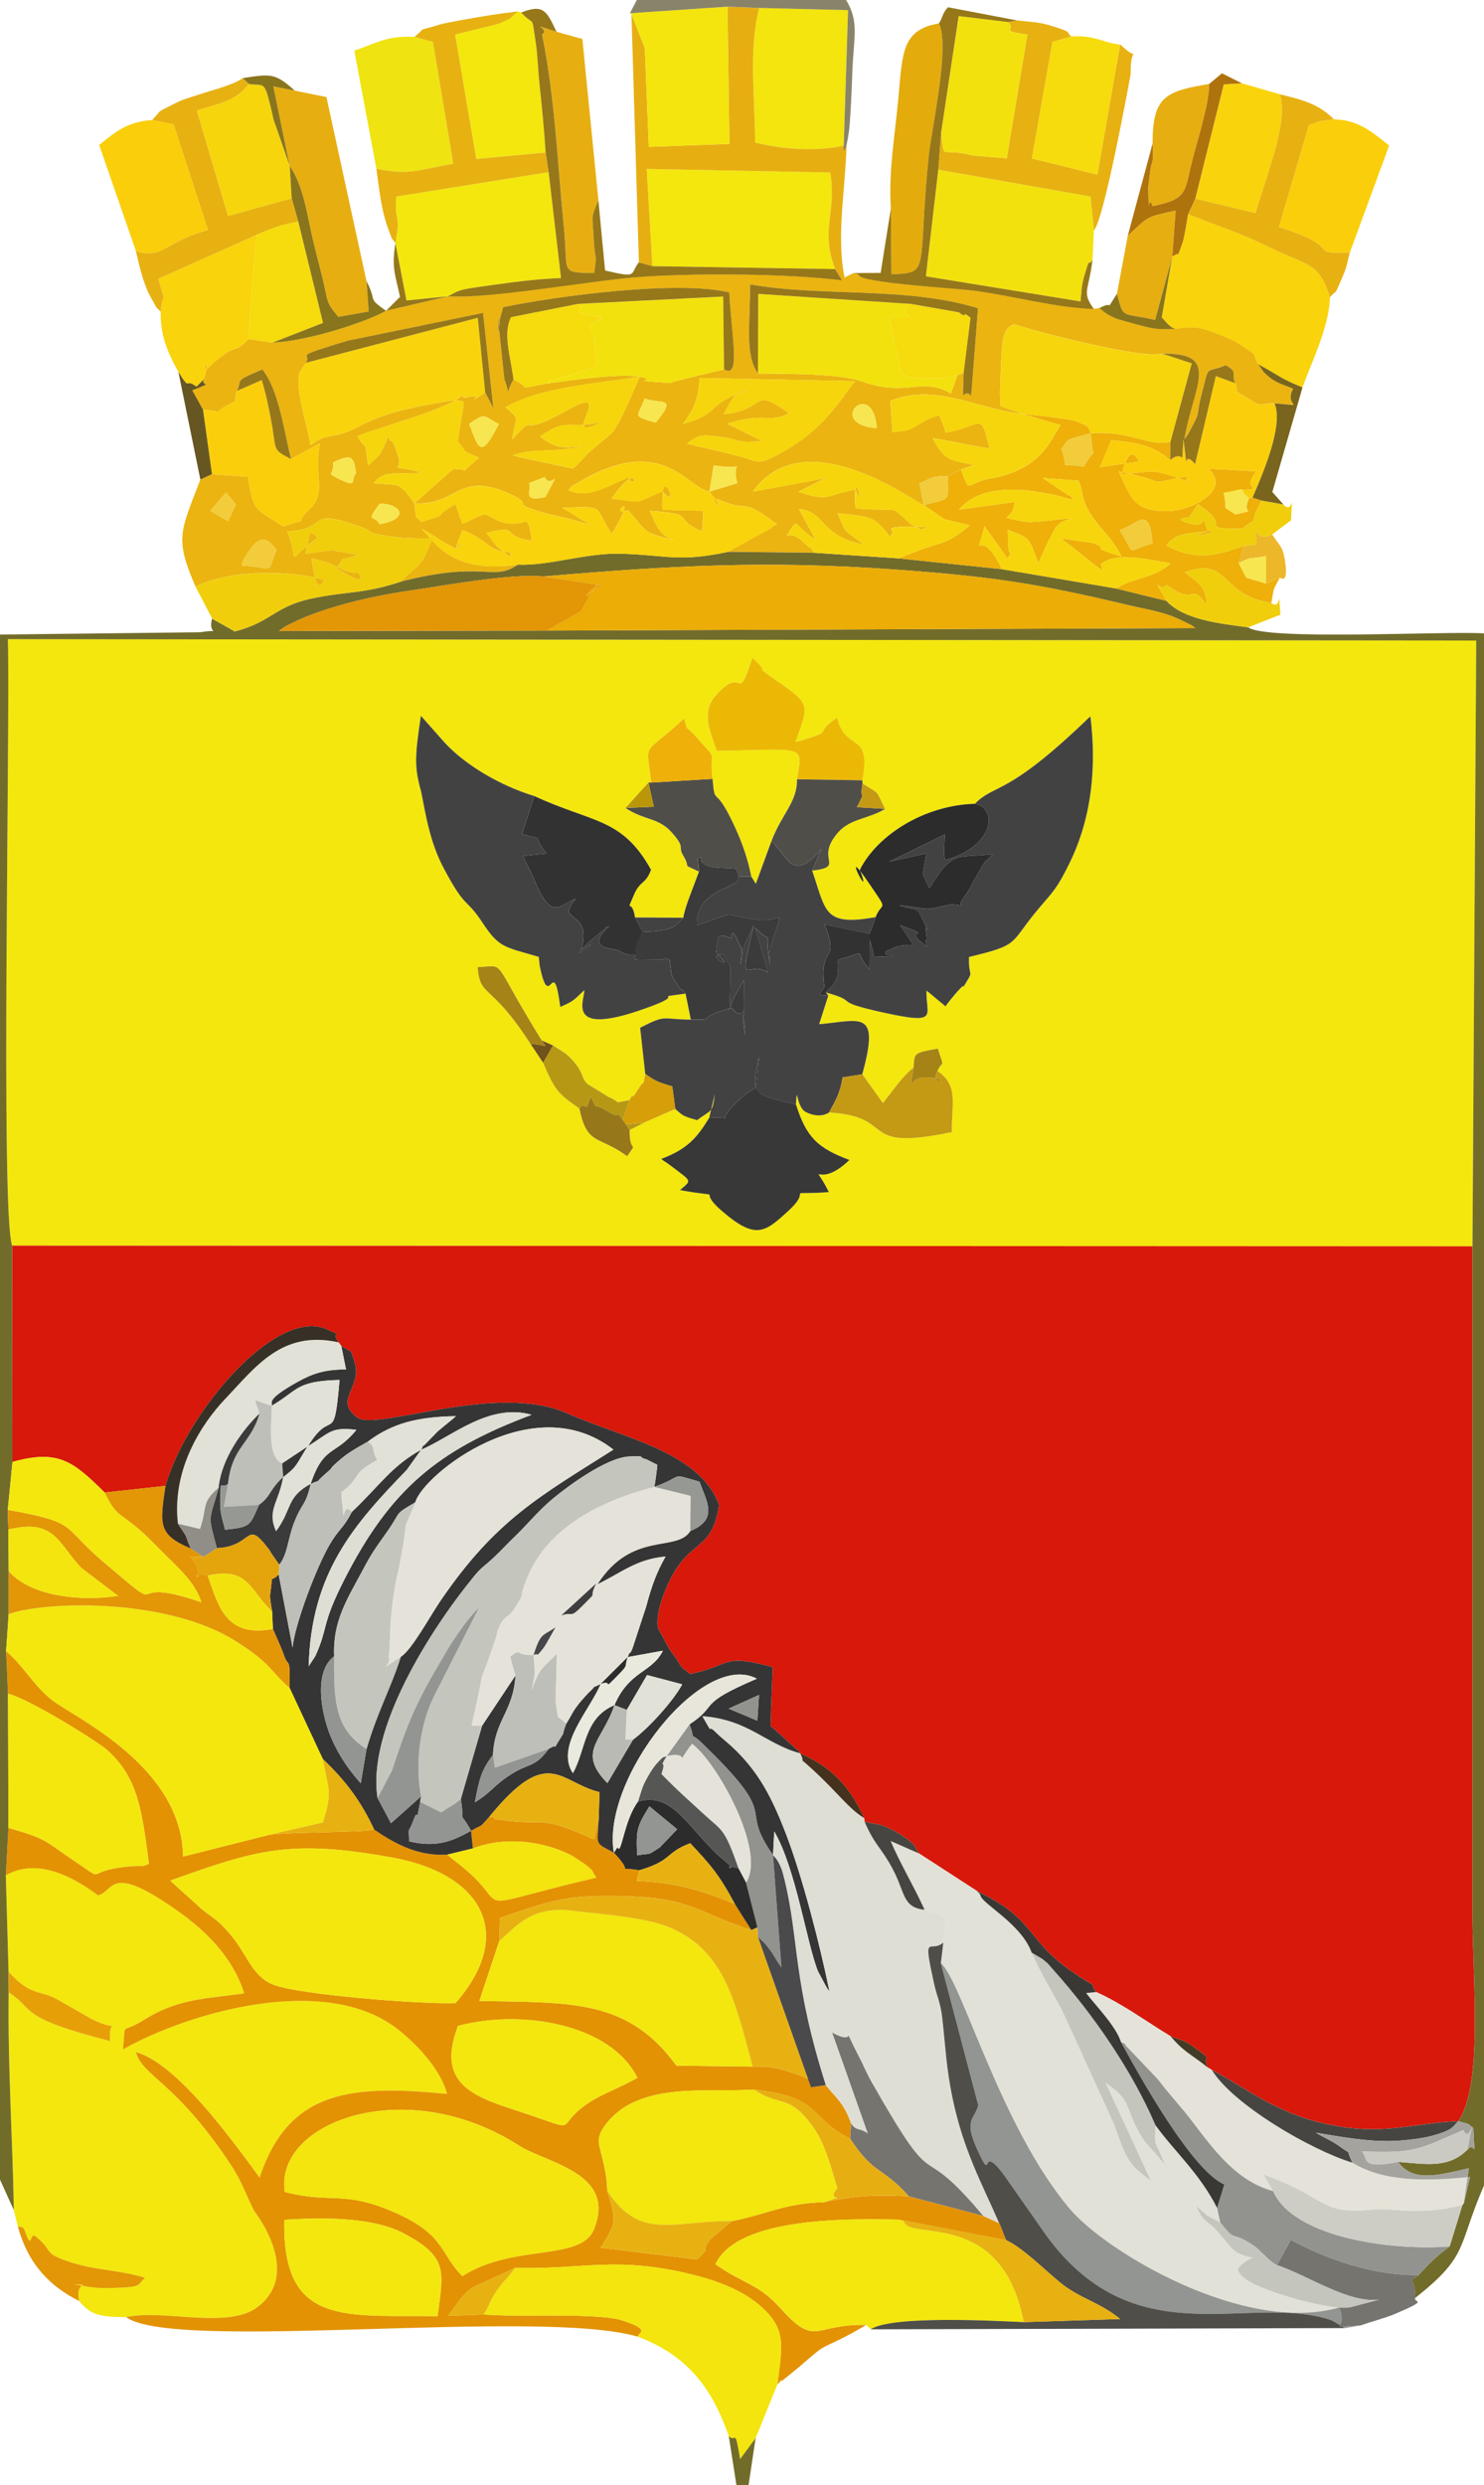 <?xml version="1.0" encoding="UTF-8"?>
<!DOCTYPE svg PUBLIC "-//W3C//DTD SVG 1.1//EN" "http://www.w3.org/Graphics/SVG/1.1/DTD/svg11.dtd">
<!-- Creator: CorelDRAW X5 -->
<svg xmlns="http://www.w3.org/2000/svg" xml:space="preserve" width="75.847mm" height="127mm" style="shape-rendering:geometricPrecision; text-rendering:geometricPrecision; image-rendering:optimizeQuality; fill-rule:evenodd; clip-rule:evenodd"
viewBox="0 0 75.847 127"
 xmlns:xlink="http://www.w3.org/1999/xlink">
 <defs>
  <style type="text/css">
   <![CDATA[
    .fil27 {fill:#2C2C2C}
    .fil21 {fill:#333232}
    .fil42 {fill:#363026}
    .fil6 {fill:#363535}
    .fil18 {fill:#383838}
    .fil38 {fill:#393835}
    .fil30 {fill:#3B3B3B}
    .fil66 {fill:#3F3E3F}
    .fil65 {fill:#433B26}
    .fil4 {fill:#434243}
    .fil62 {fill:#44321F}
    .fil41 {fill:#474541}
    .fil68 {fill:#474648}
    .fil39 {fill:#4A494B}
    .fil19 {fill:#4F4E48}
    .fil48 {fill:#565755}
    .fil57 {fill:#665722}
    .fil67 {fill:#70521A}
    .fil5 {fill:#726C2B}
    .fil34 {fill:#75746F}
    .fil52 {fill:#79651D}
    .fil46 {fill:#89751C}
    .fil45 {fill:#89836A}
    .fil60 {fill:#908E86}
    .fil25 {fill:#92938E}
    .fil17 {fill:#929591}
    .fil33 {fill:#96781A}
    .fil59 {fill:#969894}
    .fil47 {fill:#A4A39E}
    .fil56 {fill:#A58317}
    .fil43 {fill:#AE730D}
    .fil49 {fill:#B79815}
    .fil64 {fill:#BA9708}
    .fil54 {fill:#BABAB4}
    .fil35 {fill:#BFBFB9}
    .fil37 {fill:#C49914}
    .fil13 {fill:#C4C5BD}
    .fil53 {fill:#CACAC2}
    .fil36 {fill:#CDCDC5}
    .fil55 {fill:#D69E09}
    .fil1 {fill:#D7180A}
    .fil8 {fill:#DFDED5}
    .fil7 {fill:#E2E1D7}
    .fil3 {fill:#E39203}
    .fil22 {fill:#E39606}
    .fil44 {fill:#E4A40C}
    .fil32 {fill:#E4AB0C}
    .fil11 {fill:#E5E3D9}
    .fil51 {fill:#E79F08}
    .fil20 {fill:#E7AE12}
    .fil23 {fill:#E7B112}
    .fil40 {fill:#E8E6DB}
    .fil50 {fill:#EAE9DE}
    .fil9 {fill:#EBAD06}
    .fil2 {fill:#EBB410}
    .fil29 {fill:#ECB806}
    .fil58 {fill:#EDB72A}
    .fil12 {fill:#EEB009}
    .fil28 {fill:#EFE311}
    .fil24 {fill:#F0CE0C}
    .fil61 {fill:#F2CC3A}
    .fil15 {fill:#F3E10E}
    .fil10 {fill:#F3E50D}
    .fil0 {fill:#F3E70E}
    .fil16 {fill:#F6D50C}
    .fil31 {fill:#F6DB0D}
    .fil63 {fill:#F7E650}
    .fil14 {fill:#F9D30C}
    .fil26 {fill:#FACE0B}
   ]]>
  </style>
 </defs>
 <g id="Layer_x0020_1">
  <g id="_479437248">
   <path id="_189295792" class="fil0" d="M44.076 39.877l0.005 0.161c0.921,0.594 0.63,0.259 1.158,1.3 -0.861,0.516 -1.763,0.494 -2.374,1.169 -1.294,1.428 0.418,1.771 -1.355,1.986 0.719,2.091 0.575,2.855 3.244,2.376 0.327,-0.844 0.695,-0.202 -0.314,-1.692 -1.649,-2.434 0.243,1.242 -0.492,-0.728 0.917,-1.809 3.338,-3.304 5.88,-3.37 1.021,-1.053 1.58,-0.32 5.71,-4.29 0.04,-0.038 0.126,-0.121 0.196,-0.174 0.308,2.455 0.106,5.091 -1.058,7.472 -0.633,1.293 -0.799,1.415 -1.563,2.316 -1.558,1.837 -0.892,1.856 -3.584,2.502 -0.033,1.078 0.253,0.647 -0.142,1.295 -0.382,0.627 0.158,-0.21 -0.463,0.484 -0.142,0.159 -0.522,0.616 -0.593,0.745l-0.974 -0.809c-0.053,1.251 0.725,1.771 -2.197,1.127 -2.804,-0.618 -1.118,-0.531 -2.962,-1.032l0.142 0.158 -0.469 1.465c2.093,-0.169 3.138,-0.817 2.202,2.563l1.053 1.472c0.442,-0.537 0.968,-1.341 1.563,-1.812 0.077,-0.741 -0.073,-0.732 1.245,-0.973 0.344,1.115 0.256,0.522 -0.021,1.147 1.125,0.754 0.693,1.75 0.74,3.118 -4.918,1.032 -2.714,-0.793 -6.283,-1 -0.028,0.038 -0.508,0.328 -1.186,-0.028 -0.511,-0.268 -0.423,-1.532 -0.503,-0.384 0.525,1.643 1.069,2.22 2.732,2.837 -1.697,1.639 -1.974,-0.216 -1.05,1.645 -2.5,0.169 -0.729,-0.281 -2.048,0.935 -1.211,1.117 -1.68,1.531 -3.41,0.035 -1.453,-1.256 0.451,-0.607 -2.151,-1.074 0.606,-0.528 0.64,-0.402 -0.485,-1.256 -0.061,-0.046 -0.182,-0.13 -0.234,-0.168 -0.053,-0.039 -0.172,-0.099 -0.238,-0.171 1.332,-0.499 1.824,-1.073 2.452,-2.102l0.289 -1.21c-0.118,0.999 -0.175,0.778 -0.907,1.332 -0.761,-0.219 -0.71,-0.225 -1.115,-0.573l-1.586 0.696 -0.752 0.38c-0.01,1.319 0.473,0.478 -0.124,1.34 -1.494,-1.092 -2.042,-0.52 -2.444,-2.442 -1.121,-0.765 -1.268,-0.976 -1.851,-2.333l-0.637 -0.955c-2.082,-3.228 -2.569,-2.317 -2.711,-3.933 1.518,-0.049 0.604,-0.556 3.276,3.748l0.576 0.252c0.449,0.301 0.687,0.374 1.078,0.847 0.503,0.607 0.33,0.731 0.675,1.12l1.098 0.673c0.681,0.269 0.115,0.342 1.055,0.153 0.051,-0.071 0.143,-0.263 0.165,-0.205 0.029,0.078 0.174,-0.184 0.308,-0.391 0.376,-0.578 0.168,0.075 0.338,-0.737l-0.261 -2.365c1.372,-0.699 1.06,-0.427 2.586,-0.414l-0.268 -1.327c-1.836,0.247 0.012,-0.027 -1.632,0.599 -4.626,1.764 -3.515,-0.24 -3.542,-0.776 -0.596,0.578 -0.588,0.573 -1.227,0.857 -0.372,-2.851 -0.529,0.422 -1.051,-2.098l-0.048 -0.46c-1.738,-0.519 -2.01,-0.435 -2.863,-1.73 -0.885,-1.344 -0.861,-0.651 -2.005,-2.823 -0.601,-1.139 -0.845,-2.309 -1.066,-3.505l-0.087 -0.427c-0.013,-0.057 -0.047,-0.156 -0.061,-0.214 -0.234,-0.989 -0.282,-1.42 0.058,-3.621l1.217 1.372c1.133,1.226 2.947,2.231 4.574,2.727 3.001,1.393 4.484,1.1 5.969,3.769 -0.279,0.767 -0.557,0.529 -0.875,1.285 -0.443,1.053 -0.113,0.07 0.058,1.153l2.466 0.013c0.08,-0.545 0.506,-1.542 0.8,-2.355 -0.992,-0.488 -0.338,-0.046 -0.806,-0.826 -0.293,-0.489 0.146,-0.355 -0.578,-1.171 -0.698,-0.786 -1.397,-0.607 -2.372,-1.258l1.175 -1.298 0.143 0.001c-0.247,-2.215 -0.482,-1.263 1.674,-3.27 0.227,0.764 0.048,0.299 0.536,0.847 1.312,1.475 0.725,0.587 0.918,2.232 0.139,1.459 0.096,0.275 0.997,2.149 0.386,0.803 0.753,1.678 0.989,2.849l0.23 0.365 0.794 -2.168c0.512,-1.377 1.348,-2.036 1.306,-3.174 0.305,-1.8 0.501,-1.526 -4.096,-1.452 -0.421,-1.152 -0.765,-2.026 -0.056,-2.825 1.5,-1.692 1.026,0.647 1.877,-1.927 1.129,1.036 -0.35,0.065 1.622,1.437 1.42,0.988 1.151,1.185 0.579,2.868 2.218,-0.646 0.758,-0.301 2.123,-1.25 0.468,1.839 1.764,0.629 1.296,3.202zm-43.451 23.786l74.633 0.032 0.191 -30.959 -75.045 -0.072c0.126,4.236 -0.387,29.496 0.221,30.999z"/>
   <path id="_189295408" class="fil1" d="M0.639 74.712c2.372,-0.66 3.112,-0.003 4.711,1.564l3.108 -0.339c1.062,-3.761 5.688,-9.201 8.277,-7.984 1.021,0.48 0.074,-0.032 0.57,0.651l0.139 0.18c0.62,0.419 0.428,0.071 0.676,0.825 0.433,1.318 -1.16,1.966 0.224,2.889 1.306,0.517 7.117,-1.839 10.657,-0.264 2.792,1.242 6.765,1.952 7.749,4.671 -0.361,2.499 -1.555,1.647 -2.643,4.124 -0.271,0.618 -0.59,1.526 -0.481,2.17l0.592 1.092c0.865,1.158 0.325,0.688 1.06,1.262 2.209,-0.463 1.545,-1.06 4.215,-0.355l-0.115 2.996 1.363 1.23c0.025,-0.056 0.11,0.119 0.157,0.185 1.578,0.693 2.526,1.659 3.268,3.304l0.022 0.191c0.918,0.203 0.718,0.059 1.575,0.491 0.034,0.017 0.566,0.345 0.652,0.422 0.581,0.521 0.143,0.104 0.563,0.709l2.959 1.917c3.225,1.565 2.325,2.511 5.288,4.41 1.133,0.726 0.324,0.098 0.797,0.75 1.333,0.591 2.546,1.499 3.802,2.257 0.42,0.168 0.717,0.215 1.074,0.47 1.263,0.903 0.496,0.363 0.835,1.133l0.202 0.118c1.689,0.888 3.203,2.147 5.614,2.711 3.049,0.713 4.351,0.039 6.984,-0.091 1.289,-1.873 0.724,-7.291 0.724,-10.684l0 -34.024 -74.633 -0.032 0.014 11.049z"/>
   <path id="_475569064" class="fil0" d="M0.299 95.839l0.139 4.928c1.137,1.27 1.585,0.913 2.479,1.41l1.796 1.024c1.594,0.763 0.796,-0.242 0.915,1.114 -4.841,-1.246 -3.801,-1.615 -5.184,-2.491 -0.051,3.848 0.205,7.452 0.263,11.126l0.202 0.823c0.111,0.058 0.279,0.008 0.335,0.171 0.411,1.197 0.261,0.1 0.562,0.34 1.017,0.813 0.287,0.83 1.798,1.329 1.215,0.401 2.698,0.423 3.81,0.803 -0.458,0.353 0.022,0.469 -1.761,0.515 -0.761,0.02 -1.173,-0.059 -1.902,-0.201 1.038,0.103 0.026,-0.184 0.297,0.865 0.58,0.729 1.098,0.819 2.398,0.822 1.907,-0.422 5.184,0.634 6.707,-0.507 2.351,-1.761 -0.15,-4.905 -0.15,-4.905 -0.467,-0.909 -0.6,-1.464 -1.213,-2.392 -2.789,-4.224 -4.537,-4.532 -4.836,-5.741 2.112,0.602 4.887,4.469 6.317,6.417 1.5,-4.566 4.827,-4.734 9.579,-4.282 -0.354,-1.351 -1.719,-2.708 -2.635,-3.391 -3.669,-2.735 -10.469,-0.822 -13.932,1.116 0.178,-1.531 -0.186,-0.714 1.054,-1.494 1.766,-1.11 3.14,-1.082 5.147,-1.366 -0.592,-1.9 -2.044,-3.246 -3.319,-4.157 -3.588,-2.563 -3.287,-1.096 -4.15,-0.852 -1.29,-0.965 -3.132,-1.94 -4.716,-1.026z"/>
   <path id="_189294400" class="fil2" d="M12.702 28.926c-0.002,-0.129 -0.811,0.4 0.106,-0.883 0.737,-1.032 1.165,-0.024 1.339,0.037 -0.535,1.224 -0.038,0.994 -1.445,0.846zm6.693 -3.175c0.92,-0.082 1.734,0.722 0.008,1.042 -0.257,-0.51 -0.754,-0.028 -0.008,-1.042zm-8.642 0.356l0.796 -0.938 0.511 0.608 -0.408 0.854 -0.9 -0.524zm16.279 -1.412l0.804 -0.316c0.309,0.687 0.961,-0.733 0.036,1.024 -1.292,0.296 -0.636,-0.411 -0.839,-0.707zm9.227 0.43l0.214 -1.344c1.952,0.316 0.832,-0.475 1.213,0.914l-1.427 0.43zm-19.235 -1.488c1.056,-0.545 1.06,-0.163 1.175,0.56 -0.299,0.269 0.128,0.769 -0.786,0.322 -0.87,-0.425 -0.319,-0.141 -0.389,-0.883zm8.472 -1.971c-0.964,1.92 -1.043,1.177 -1.519,0 0.922,-0.661 0.741,-0.342 1.519,0zm19.318 0.219c-2.695,-0.202 -0.201,-2.672 0,0zm-11.861 -1.519c0.818,0.311 1.712,-0.165 0.56,1.236 -1.297,-0.371 -0.889,-0.297 -0.56,-1.236zm-11.764 5.355c-0.82,-1.067 -0.63,-0.91 -2.089,-1.024 0.548,-0.738 1.225,-0.404 2.469,-0.549 -2.03,-0.495 -0.937,0.075 -1.215,-0.804 -0.435,-1.377 -0.334,-0.433 -0.494,-1.042 -0.574,1.187 -0.201,0.689 -1.049,1.484 -0.214,-1.561 -0.025,-0.584 -0.547,-1.495 1.194,-0.479 3.839,-1.158 5.056,-1.861 0.536,0.239 0.452,-0.466 0.075,2.149 0.576,0.548 -0.036,0.347 1.094,0.816 -1.272,1.06 -0.353,0.495 -1.203,0.602 -0.03,0.004 -0.129,0 -0.162,0.007l-1.935 1.717zm4.649 -4.908c1.871,-1.077 4.911,-1.225 6.861,-1.562 -0.385,0.835 -0.941,2.312 -1.445,2.895l-1.112 0.935c-0.179,0.161 -0.486,0.547 -0.862,0.866l-2.858 -0.609c-0.034,-0.079 -0.151,-0.017 -0.216,-0.053 0.85,-0.413 2.35,-0.13 3.622,-0.51 -1.071,0.155 -1.415,0.147 -2.23,-0.466 1.494,-1.038 1.409,-0.297 3.173,-0.763 -2.415,1.291 0.923,-2.105 -1.791,-0.575 -2.793,1.574 -1.375,-0.037 -2.802,1.486 0.175,-1.242 0.459,-0.942 -0.34,-1.642zm11.909 2.5c-0.411,-0.101 -0.703,-0.192 -1.391,-0.346 -0.474,-0.106 -0.861,-0.192 -1.247,-0.296 0.678,-0.532 0.892,-0.438 1.74,-0.337 1.069,0.128 0.59,0.312 2.102,0.208l-1.778 -0.889c1.878,-0.621 2.179,0.009 3.152,-0.537 -1.971,-1.413 -1.061,-0.176 -3.329,0.05 0.341,-0.665 0.522,-1.142 1.182,-1.203 -2.184,0.707 -1.295,1.179 -3.272,1.704 0.421,-0.591 0.817,-1.144 0.841,-2.347l7.969 0.159c-0.513,0.523 -1.336,2.215 -3.446,3.464 -1.605,0.95 -1.441,0.636 -2.523,0.369zm-22.12 -4.767c0.374,-0.529 -0.875,-0.223 2.133,-1.131l6.928 -1.422 0.529 4.877 -0.42 -0.814c-1.263,0.832 0.155,-0.007 -0.886,0.241 -0.62,0.148 0.261,-0.415 -0.591,0.133 -1.339,0.221 -3.049,0.497 -4.3,1.043 -0.981,0.428 -0.98,0.547 -1.701,0.727 -0.627,0.156 -0.764,0.046 -1.446,0.553 -0.141,-0.928 -0.815,-2.878 -0.563,-3.724l0.318 -0.482zm21.378 0.338c-0.687,0.139 -1.457,0.354 -2.132,0.509 -0.937,0.215 -0.235,0.202 -1.079,0.147 -1.795,-0.115 -0.164,-0.076 -0.95,-0.255 -1.052,-0.239 -3.346,0.11 -4.907,0.317 -1.739,0.32 -0.621,0.275 -1.694,-0.198 -0.557,0.907 -0.036,1.063 -0.465,-0.006l-0.263 -2.481c-0.011,-2.077 -0.13,1.444 0.04,-0.63l0.16 -0.586c2.717,-0.568 8.934,-1.393 11.557,-0.753 0.127,2.338 0.591,4.426 -0.268,3.936zm12.244 0.168l-0.309 0.122 -0.339 0.934c-1.47,-0.882 -2.247,0.204 -4.492,-0.598 -1.214,-0.434 -3.747,-0.395 -5.373,-0.421 -0.699,-1.004 -0.378,-2.591 -0.407,-4.554 3.784,0.654 7.989,0.091 11.653,1.218l-0.347 4.47c-0.497,-0.488 -0.439,0.85 -0.387,-1.172zm-26.341 -3.912l-3.179 0.745c-1.347,0.719 -4.294,1.581 -5.796,1.621l-1.233 -0.179c-0.573,0.638 -0.591,0.354 -1.189,0.751 -0.089,0.059 -0.575,0.431 -0.641,0.503 -0.851,0.92 0.022,-0.862 -0.445,0.797 -0.219,0.419 0.642,0.076 -0.6,0.571l0.549 0.986c1.218,0.088 0.429,0.252 1.136,-0.16 0.865,-0.505 0.342,0.047 0.595,-0.795 0.3,-0.617 -0.212,-0.465 1.299,-1.101 0.826,1.034 1.072,2.945 1.467,4.582l1.483 -0.804c-0.339,1.704 0.381,2.506 -0.537,3.372 -0.983,0.928 0.355,0.317 -1.352,0.875 -1.381,-0.937 -1.497,-0.659 -1.794,-2.535l-1.839 -0.139 -0.592 0.277c-1.026,2.689 -1.318,3.002 -0.245,5.477 1.715,-0.862 4.707,-0.872 6.584,-0.349 -0.405,0.741 -0.488,-0.138 -0.659,-1.087 1.458,0.266 1.464,0.741 2.425,0.734 -0.036,0.026 0.598,0.857 -1.164,-0.251 0.685,-0.791 -0.124,-0.232 1.119,-0.678l-1.341 -0.231c-0.03,0 -1.313,0.174 -1.372,0.185 0.29,-0.741 0.062,-1.466 0.64,-0.825 -1.823,1.338 -0.833,1.363 -1.549,-0.317 2.244,-0.14 0.906,-1.208 3.546,-0.318 1.205,0.407 0.191,0.318 1.588,0.546 0.755,0.123 1.457,0.13 2.286,0.124 -0.609,1.612 -0.66,1.226 -1.617,2.207 4.323,-1.11 4.703,0.029 5.986,-0.869 -1.495,0.205 -3.015,0.145 -4.224,-1.062l-0.71 -0.785c0.944,0.539 0.886,0.585 1.749,1.024 0.764,-0.716 -0.174,0.468 0.116,-0.33l0.237 -0.609c1.288,0.453 1.362,1.177 2.517,1.129 -0.362,0.185 0.498,0.664 -0.591,-0.153 -0.323,-0.242 -0.356,-0.474 -0.707,-0.836 1.87,-0.437 0.587,0.134 2.329,0.406 -0.249,-1.722 -0.18,-0.536 -1.623,-0.986 -0.047,-0.015 -0.146,-0.064 -0.188,-0.08 -0.037,-0.014 -0.121,-0.078 -0.154,-0.092l-0.383 -0.184c-0.344,0.005 -0.591,0.221 -1.2,0.478 -0.032,-0.092 -0.085,-0.338 -0.097,-0.276 -0.011,0.056 -0.073,-0.208 -0.086,-0.247l-0.17 -0.495c-1.313,0.748 -0.147,0.443 -1.764,0.918 -0.322,-0.456 -0.222,0.147 -0.33,-0.958 2.161,0.14 2.227,-1.63 4.757,-0.525 1.56,0.681 -0.105,0.443 1.838,1.006 0.649,0.188 1.269,0.262 2.397,0.637l-1.434 -0.879c2.3,-0.098 1.551,-0.088 2.526,1.327 1.559,-2.563 -0.322,-0.758 0.829,-1.211 1.053,1.184 0.648,1.097 2.471,1.566 -0.826,-0.218 -0.982,-0.672 -1.359,-1.534 2.579,0.197 1.015,0.333 2.664,1.054l0.07 -1.054 -2.079 -0.049c-0.039,-0.258 -0.007,-0.647 -0.006,-0.69 0.025,-1.442 0.891,0.783 0.002,-0.251 -1.575,0.659 -0.894,0.581 -2.606,0.369 1.441,-2.068 1.308,-0.285 0.842,-1.079 -1.15,0.489 -2.091,1.112 -3.057,0.64 0.316,-0.308 0.027,-0.101 0.546,-0.407 4.281,-2.521 5.485,0.282 6.668,0.483 1.245,1.556 -0.44,0.008 0.653,0.478 1.374,0.59 0.981,-0.223 2.811,1.209 -0.089,0.047 -0.215,0.028 -0.259,0.155l-2.243 1.234 4.404 0.05c-0.079,-0.089 -0.201,-0.34 -0.247,-0.258l-0.461 -0.417c-0.454,-0.287 -0.389,-0.235 -0.704,-0.195 0.691,-1.081 0.237,-0.526 1.465,0.189l-0.839 -1.556c1.433,0.169 0.989,1.345 3.294,1.821 -0.982,-0.813 -0.821,-0.383 -1.323,-1.603 1.787,0.202 1.843,0.137 2.696,1.22l0.118 -0.259c0.077,-0.071 -0.751,-0.37 1.781,-0.245 -0.439,0.094 -0.062,0.259 -0.837,-0.15l-0.774 -0.684c-0.182,-0.119 -1.497,-0.021 -2.053,-0.138 -0.026,-0.068 -0.032,-0.266 -0.032,-0.215 -0,0.046 -0.019,-0.17 -0.019,-0.195 0.02,-1.766 0.495,0.751 0.051,-0.543 -1.503,0.26 -1.332,0.665 -2.938,0.114l1.385 -0.692 -3.709 0.686c2.613,-3.646 8.025,0.367 8.738,0.693l-0.217 -1.112c0.459,-0.18 0.575,-0.402 1.433,-0.37l0.676 -0.349 0.681 -0.216c-1.324,-0.307 -1.468,-0.195 -2.134,-1.39l2.923 0.545c-0.466,-1.994 -0.352,-1.139 -2.25,-0.813 -0.023,-0.078 -0.046,-0.201 -0.058,-0.238l-0.21 -0.537c-0.006,-0.063 -0.057,-0.079 -0.085,-0.119 -1.43,0.481 -0.96,0.772 -2.356,0.865l-0.113 -1.598c2.312,-0.929 4.315,0.381 6.741,0.662l-1.096 -0.381c-0.014,-0.113 -0.018,-0.248 -0.022,-0.34 -0.004,-0.091 -0.016,-0.224 -0.019,-0.336l0.072 -1.924c0.054,-0.413 -0.006,-1.425 0.674,-1.595 0.163,0.111 6.529,1.835 7.545,1.497 3.045,-0.065 1.571,1.665 1.132,4.372 0.065,-0.094 0.151,-0.204 0.195,-0.284 0.726,-1.318 0.352,-0.764 0.683,-2.02 0.42,-1.593 0.13,-1.028 1.245,-1.482 0.662,0.418 0.235,0.374 0.467,0.921 0.241,0.549 -0.204,0.283 0.619,0.76 0.865,0.501 0.331,0.305 1.399,0.268 1.824,0.142 0.418,0.212 0.952,-0.747 -0.691,-0.282 -0.949,-0.298 -1.505,-0.847l-0.279 -0.398c-0.395,-0.72 0.144,-0.274 -0.911,-1.003 -0.264,-0.183 -0.589,-0.32 -0.972,-0.472 -0.921,-0.365 -1.319,-0.519 -2.354,-0.333 -1.027,0.03 -1.087,0.007 -2.145,-0.278 -0.151,-0.041 -0.734,-0.197 -0.866,-0.251 -0.556,-0.225 -0.629,-0.355 -0.877,-0.532l-0.275 0.042c-2.036,-0.068 -4.114,-0.675 -6.21,-0.947 -0.749,-0.097 -5.627,-0.389 -5.794,-0.765 -0.049,-0.111 -0.173,-0.081 -0.257,-0.126l-0.485 0.232 -0.126 0.144c-2.817,-0.359 -7.821,-0.384 -10.612,-0.153 -2.412,0.199 -7.502,1.119 -9.515,0.962z"/>
   <path id="_479117104" class="fil3" d="M14.532 113.442c1.837,-0.111 4.464,-0.17 6.104,0.698 2.305,1.221 2.023,1.949 1.729,4.229 -4.646,-0.073 -7.964,0.594 -7.833,-4.928zm9.104 2.884c-1.131,-1.097 -0.851,-2.096 -3.405,-3.231 -2.677,-1.189 -3.233,-0.45 -5.672,-1.071 -0.561,-3.57 6.181,-6.092 11.985,-2.362 1.379,0.886 5.014,1.379 3.802,4.291 -0.674,1.62 -4.152,0.707 -6.71,2.372zm-0.227 -12.79c3.275,-0.874 7.809,-0.088 9.169,2.651 -1.205,0.679 -2.034,0.884 -2.845,1.535 -1.279,1.027 -0.205,1.196 -2.693,0.353 -2.479,-0.841 -4.871,-1.316 -3.631,-4.538zm-14.709 -7.423c4.4,-1.581 6.14,-2.127 11.347,-1.182 4.592,0.834 6.328,3.897 3.236,7.439 -1.671,0.07 -8.014,-0.42 -9.328,-0.946 -1.118,-0.447 -1.357,-1.658 -2.28,-2.677 -0.624,-0.689 -0.605,-0.585 -1.323,-1.144l-1.652 -1.49zm-8.289 -9.55c1.033,0.23 4.582,2.442 5.06,2.87 1.574,1.407 1.779,3.043 2.141,5.818 -0.417,0.194 -0.22,0.055 -1.077,0.14 -2.3,0.228 -1.055,0.846 -2.58,-0.177 -1.768,-1.186 -1.431,-1.186 -3.524,-1.8l-0.133 2.426c1.584,-0.915 3.426,0.06 4.716,1.026 0.863,-0.244 0.562,-1.711 4.15,0.852 1.275,0.911 2.727,2.257 3.319,4.157 -2.007,0.285 -3.381,0.256 -5.147,1.366 -1.24,0.779 -0.876,-0.037 -1.054,1.494 3.463,-1.938 10.263,-3.851 13.932,-1.116 0.916,0.683 2.28,2.04 2.635,3.391 -4.752,-0.452 -8.08,-0.285 -9.579,4.282 -1.43,-1.947 -4.205,-5.815 -6.317,-6.417 0.299,1.209 2.047,1.516 4.836,5.741 0.613,0.929 0.745,1.483 1.213,2.392 0,0.001 2.501,3.144 0.15,4.905 -1.523,1.141 -4.799,0.084 -6.707,0.507 2.466,1.801 21.099,-0.483 26.149,0.997 0.037,-0.224 0.744,-0.352 -0.892,-0.859 -0.483,-0.15 -1.82,-0.201 -2.407,-0.211 -1.548,-0.026 -3.023,0.04 -4.578,-0.06l-1.823 0.066c0.454,-0.573 0.752,-1.107 1.213,-1.407 0.271,-0.176 1.665,-0.757 2.215,-1.043 3.542,0.093 5.19,-0.633 9.15,0.363 1.24,0.312 2.482,0.8 3.348,1.546 1.391,1.198 1.168,2.024 0.914,4.035 0.087,-0.056 0.209,-0.254 0.251,-0.183l0.886 -0.722c1.49,-1.296 0.871,-0.751 2.606,-1.668l0.524 -0.297c0.066,-0.037 0.181,-0.101 0.267,-0.159 -2.765,-0.061 -2.523,1.216 -4.454,-0.932 -1.045,-1.163 -1.93,-1.221 -3.249,-2.173 1.143,-2.436 6.879,-2.325 9.376,-2.276l5.484 1.05c-0.078,-0.163 -0.271,-0.713 -0.357,-0.868l-0.818 -0.373 -3.802 -1.002c-1.552,-0.069 -2.469,-0.077 -4.33,0.3 -2.103,0.07 -2.817,0.597 -4.7,0.966l-1.046 0.863c-0.655,0.773 0.087,0.35 -0.744,1.098l-4.933 -0.599c0.871,-1.326 0.777,-1.426 0.34,-2.912 -0.022,-1.271 -0.461,-2.148 -0.432,-2.61 0.039,-0.619 0.874,-1.43 1.476,-1.759 1.905,-1.042 4.343,-0.662 6.461,-0.803 3.522,0.406 2.674,1.361 4.912,2.52l0.047 -0.79c-0.388,-1.1 -0.85,-1.375 -1.295,-1.956l-0.755 0.112c0.164,-0.39 -0.088,-0.44 -1.01,-0.759 -0.811,-0.28 -1.228,-0.311 -1.974,-0.298l-3.894 -0.049c-2.478,-3.416 -5.39,-3.214 -10.071,-3.309l1.016 -3.054 0.036 -1.187c2.747,-0.938 3.449,-1.195 6.498,-1.108 3.353,0.096 3.77,0.92 6.352,1.727 -0.298,-0.469 -0.599,-0.93 -0.844,-1.333 -1.632,-0.665 -3.011,-1.114 -5.018,-1.175l0.142 -0.547c-1.37,-0.238 -0.145,0.312 -1.305,-0.895 -1.018,-0.554 -0.837,-0.313 -0.778,-1.727l-0.234 1.044c-3.027,-1.352 -2.32,-0.627 -4.849,-1.007 -0.064,-0.01 -0.214,0.027 -0.259,-0.07 -0.043,-0.094 -0.168,-0.042 -0.246,-0.08 -0.609,0.663 -0.212,0.298 -0.934,0.719l0.095 0.899c1.633,-0.631 3.63,-0.384 5.085,0.384 0.022,0.012 0.663,0.44 0.668,0.444 0.547,0.485 0.166,0.089 0.549,0.663 -7.083,1.66 -4.047,1.657 -6.943,-0.629l-0.443 -0.356c-0.052,-0.042 -0.154,-0.121 -0.222,-0.191 -1.559,0.106 -2.773,-0.626 -3.743,-1.279 -0.582,0.16 -3.886,0.111 -5.348,0.266l-4.417 1.114c-0.068,-4.619 -5.522,-7.092 -6.67,-7.976 -0.949,-0.73 -1.506,-1.797 -2.377,-2.522l0.1 2.178z"/>
   <path id="_479117344" class="fil4" d="M49.827 41.08c1.146,0.229 1.052,2.124 -1.497,2.877 -0.052,-0.077 -0.074,-0.215 -0.084,-0.266l0.042 -1.047 -2.848 1.398 1.908 -0.426 -0.183 1.049c0.01,0.088 0.292,0.625 0.335,0.734 0.075,-0.093 0.138,-0.226 0.192,-0.304l0.37 -0.546c0.775,-0.938 0.881,-0.721 2.694,-0.89 -0.083,0.076 -0.191,0.17 -0.246,0.231 -0.052,0.058 -0.165,0.16 -0.223,0.229l-0.582 1.005c-0.021,0.042 -0.062,0.136 -0.084,0.176 -0.022,0.041 -0.077,0.134 -0.1,0.173 -0.024,0.041 -0.088,0.134 -0.112,0.172 -0.024,0.038 -0.088,0.132 -0.111,0.167 -0.021,0.032 -0.082,0.125 -0.102,0.153 -0.336,0.448 0.356,0.325 -0.55,0.251l-0.711 0.145c-0.703,0.194 -0.838,-0.001 -1.976,-0.089 1.085,0.339 0.839,-0.012 1.265,0.878 0.5,1.045 -0.076,-0.613 0.112,0.569 0.116,0.735 -0.197,-0.045 0.072,0.669 -1.519,-1.041 0.571,-0.373 -1.406,-1.105 0.997,1.534 0.756,0.823 -0.021,1.069 -0.022,0.007 -0.121,0.017 -0.145,0.024l-0.437 0.191c-0.747,0.341 1.414,0.386 -0.735,0.308 -0.295,-1.588 -0.438,-0.378 0.09,-2.004 -2.669,0.479 -2.525,-0.285 -3.244,-2.376l0.469 -1.101c-1.517,1.789 -1.715,0.308 -2.554,-0.396l-0.794 2.168 -0.23 -0.365 -0.651 0c-0.003,0.05 -0.034,0.086 -0.041,0.145 -0.006,0.054 -0.043,0.118 -0.053,0.128l-0.476 0.263c-1.071,0.465 -1.583,0.944 -1.565,1.951 2.063,-0.693 1.164,-0.605 2.759,-0.332 1.049,0.18 0.833,-0.012 1.488,-0.035l-0.41 1.221c-0.093,0.461 -0.198,0.322 -0.08,1.231 -0.399,-2.357 0.301,-0.84 -0.781,-1.962l0.673 2.301c-1.024,-0.747 -1.613,1.16 -0.735,-2.438l-0.485 1.044c-0.021,0.067 -0.175,0.898 -0.205,1.006 0.155,-1.241 0.025,-0.776 -0.066,-1.061 -0.013,-0.041 -0.054,-0.159 -0.07,-0.193 -0.392,-0.808 -0.301,-0.113 -0.312,-0.108 -0.694,-0.262 -0.693,-0.26 -0.796,0.721 1.268,1.056 -0.77,0.145 0.351,0.075l0.384 0.63c-0,0.101 0.004,0.23 0.003,0.353 -0.036,2.861 -0.184,1.781 0.278,1.052 0.053,-0.084 0.144,-0.24 0.194,-0.322 0.058,-0.094 0.136,-0.256 0.217,-0.375 0.015,0.155 0.006,0.195 0.007,0.466l0.01 0.883c0.01,0.57 -0.138,0.274 0.044,1.456 -0.144,-2.64 0.177,-0.315 -0.69,-1.393 -2.08,0.575 -0.569,0.62 -2.089,0.6 -1.525,-0.013 -1.214,-0.285 -2.586,0.414l0.261 2.365c0.497,0.336 0.569,0.397 1.381,0.637l0.154 1.15c0.405,0.348 0.353,0.354 1.115,0.573 0.733,-0.554 0.789,-0.333 0.907,-1.332l-0.289 1.21c1.529,-0.106 0.166,0.409 1.394,-0.789 1.353,-1.319 0.877,0.051 1.161,-2.337 -0.465,1.99 -0.264,1.935 1.877,2.445 0.08,-1.148 -0.008,0.115 0.503,0.384 0.678,0.356 1.158,0.066 1.186,0.028 0.3,-0.543 0.567,-0.95 0.695,-1.795l1.007 -0.158c0.936,-3.381 -0.109,-2.733 -2.202,-2.563l0.469 -1.465c-0.525,-0.079 -0.579,0.134 -0.199,-0.426 -0.311,-2.234 0.82,-1.138 0.005,-3.201l2.318 0.483 -0.024 1.822c-0.912,-1.053 0.063,-0.934 -1.593,-0.513 -0.118,0.548 0.135,0.711 -0.273,1.304 -0.03,0.044 -0.138,0.147 -0.167,0.183 -0.033,0.04 -0.144,0.121 -0.208,0.19 1.844,0.501 0.158,0.414 2.962,1.032 2.923,0.644 2.144,0.125 2.197,-1.127l0.974 0.809c0.07,-0.129 0.451,-0.586 0.593,-0.745 0.62,-0.695 0.081,0.142 0.463,-0.484 0.395,-0.648 0.109,-0.217 0.142,-1.295 2.692,-0.645 2.025,-0.665 3.584,-2.502 0.764,-0.9 0.93,-1.022 1.563,-2.316 1.165,-2.381 1.366,-5.016 1.058,-7.472 -0.07,0.052 -0.156,0.136 -0.196,0.174 -4.13,3.971 -4.688,3.237 -5.71,4.29z"/>
   <path id="_479110192" class="fil5" d="M27.773 29.462c6.422,-0.553 11.377,-0.828 17.909,-0.359 5.138,0.369 7.362,0.729 11.976,1.823 1.026,0.243 1.826,0.335 2.751,0.79 0.83,0.408 0.321,0.144 0.693,0.384l-33.151 0.126 -13.692 0.022c0.331,-0.241 0.145,-0.151 0.801,-0.469 1.568,-0.76 3.981,-1.313 5.656,-1.557 1.734,-0.252 5.489,-0.944 7.057,-0.759zm-1.306 -0.606c-1.283,0.899 -1.664,-0.241 -5.986,0.869 -1.896,0.638 -2.762,0.477 -4.584,0.869 -1.869,0.402 -2.046,1.209 -3.904,1.676 -0.268,-0.168 -1.005,-0.557 -1.152,-0.66 -0.255,0.939 0.613,0.506 -0.612,0.702l-10.23 0.118 0 78.961 0.708 1.559c-0.059,-3.674 -0.315,-7.277 -0.263,-11.126l-0.007 -1.057 -0.139 -4.928 0.133 -2.426 -0.02 -6.851 -0.1 -2.178 0.132 -1.887 0.003 -2.2 -0.019 -2.126 -0.029 -1.009 0.241 -2.449 -0.014 -11.049c-0.609,-1.503 -0.095,-26.763 -0.221,-30.999l75.045 0.072 -0.191 30.959 0 34.024c0,3.394 0.565,8.812 -0.724,10.684 0.644,0.201 0.375,0.04 0.767,0.354 0.082,1.868 0.118,0.623 -0.293,1.093 -0.976,0.982 -2.111,0.749 -3.551,0.634 0.735,1.043 2.006,0.703 3.614,0.324l-0.25 1.77 -0.08 0.117 -0.648 2.106c-0.882,0.678 -0.95,0.794 -1.591,1.467 -0.682,0.566 -0.213,-0.218 -0.166,1.167 2.761,-2.186 2.134,-2.579 3.511,-5.746l0 -79.321c-2.01,-0.126 -11.155,0.38 -12.051,-0.309 -1.444,-0.191 -3.3,-0.389 -4.179,-1.354l-2.605 -0.637 -5.808 -0.982 -5.276 -0.551 -4.302 -0.286 -4.404 -0.05c-2.556,0.543 -3.071,0.169 -5.473,0.097 -1.803,-0.054 -3.663,0.625 -5.281,0.559z"/>
   <path id="_479108920" class="fil6" d="M38.794 86.621l-0.087 1.316 -1.465 -0.616 1.553 -0.7zm-6.436 2.281l-1.314 2.226c-1.581,-1.615 -0.256,-2.139 0.36,-3.984l0.631 0.241 1.036 -1.779 1.799 0.473c-0.476,0.885 -1.772,2.288 -2.511,2.824zm2.921 -10.656c-0.696,1.107 -2.971,-0.041 -4.746,2.722 1.198,-0.574 2.01,-1.296 3.485,-1.419 -0.434,0.754 -0.713,1.493 -0.986,2.537l-0.698 2.133c-0.025,0.053 -0.108,0.287 -0.126,0.236 -0.018,-0.051 -0.095,0.151 -0.131,0.232l1.802 -0.326c-0.554,1.128 -1.718,1.012 -2.475,2.781 -1.565,0.649 -1.454,2.284 -2.124,3.475 -0.918,-1.381 0.896,-3.263 1.42,-4.558 -0.668,0.341 -0.033,-0.093 -0.628,0.458 -0.055,0.051 -0.421,0.464 -0.498,0.566 -0.382,0.501 -0.301,0.479 -0.635,1.011 -0.267,0.701 -0.018,0.303 -0.348,0.822 -0.503,0.791 0.12,0.052 -0.543,0.462 -0.725,0.977 -0.995,0.707 -1.916,1.293 -0.935,0.596 -0.981,0.901 -1.861,1.437 0.221,-1.18 0.329,-1.645 0.926,-2.419 0.077,-1.779 1.041,-2.216 1.149,-4.062l-1.707 2.568 -1.087 3.748c0.231,1.601 -0.17,0.381 0.527,1.621 -0.853,0.464 -1.687,0.901 -3.168,0.541 -0.042,-0.868 -0.03,-0.391 0.187,-0.994 0.383,-1.064 0.071,0.623 0.376,-1.022l0.049 -0.286 -1.541 1.375 -0.682 -1.286c-0.553,-3.506 2.677,-8.567 4.88,-11.274 0.47,-0.578 0.525,-0.518 1.072,-1.036 0.432,-0.409 0.599,-0.612 1.065,-1.06 0.68,-0.655 1.196,-1.313 1.942,-1.934 0.774,-0.644 2.756,-2.107 3.901,-2.153 0.954,-0.039 0.357,0.016 0.881,0.145l0.555 0.281c0.001,0.093 -0.103,0.883 -0.15,1.126 1.577,-0.561 0.721,-0.722 2.307,-0.26 0.364,1.031 0.98,1.91 -0.47,2.517zm-14.792 6.423c-0.533,1.666 -1.192,2.793 -1.756,4.721l-0.293 1.758c-0.043,-0.099 -0.966,-0.979 -1.565,-2.474 -0.434,-1.082 -0.87,-3.223 0.204,-4.028 -0.079,-1.804 0.674,-2.924 1.461,-4.403 0.456,-0.857 0.569,-1.004 1.22,-1.925 0.811,-1.147 0.336,-0.879 1.468,-1.539 0.384,-1.402 6.011,-5.911 10.125,-2.695 -3.732,2.371 -5.997,3.563 -8.83,7.714 -0.568,0.833 -1.47,2.517 -2.033,2.871zm1.038 -10.579c1.559,-0.655 3.465,-2.406 5.645,-1.785 -4.778,1.788 -7.222,3.803 -9.579,8.437 -1.191,2.341 -0.799,2.415 -1.475,3.894l-0.341 0.522c0.129,-4.778 2.296,-7.231 5.017,-10.041l0.733 -1.028zm-7.635 -2.249c1.371,-0.801 1.211,-1.26 3.464,-1.317 -0.294,3.489 -0.378,1.345 -1.607,3.379 1.106,-0.667 1.143,-0.997 2.468,-0.827 -1.102,1.351 -1.658,0.755 -2.341,2.762 0.697,-0.309 0.042,0.103 0.822,-0.575 0.452,-0.393 0.032,-0.089 0.527,-0.529 0.535,-0.475 0.82,-0.626 1.58,-1.06 1.248,-0.941 2.546,-1.267 4.502,-1.3 -0.28,0.25 -0.506,0.414 -0.941,0.785l-0.7 0.717c-0.025,-0.057 -0.098,0.14 -0.14,0.214 -1.523,0.838 -2.116,1.833 -3.544,3.179 -0.424,0.84 -0.631,0.819 -1.133,1.672 -0.661,1.123 -1.792,4.095 -1.894,5.261l-0.711 -3.741c-0.512,0.53 -0.255,-0.234 -0.432,1.003 -0.031,0.218 0.064,0.65 0.097,0.893l0.04 0.895c0.042,0.11 0.451,0.992 0.559,1.323 0.237,0.724 0.32,-0.051 0.295,1.688l1.697 3.636c1.118,1.058 1.937,2.119 2.623,3.603 0.97,0.653 2.184,1.385 3.743,1.279l1.307 -0.316 -0.095 -0.899c0.722,-0.421 0.326,-0.057 0.934,-0.719 3.02,-3.7 3.577,-1.756 5.629,-1.259l-0.041 1.371c-0.059,1.414 -0.24,1.173 0.778,1.727 -0.663,-3.732 4.514,-10.384 7.306,-8.894 -3.146,1.342 -1.884,1.299 -3.438,2.33 0.407,1.187 -0.142,0.214 0.601,0.93 4.242,4.089 1.791,3.084 3.663,5.756l0.061 -1.211c1.103,1.866 1.683,5.815 2.239,7.153l0.417 0.78c0.036,0.063 0.105,0.173 0.166,0.253 -0.477,-2.393 -1.396,-5.88 -2.172,-7.926 -0.737,-1.943 -1.422,-3.302 -2.813,-4.596 -0.226,-0.21 -0.59,-0.499 -0.763,-0.674 -0.673,-0.676 -0.01,0.378 -0.746,-0.878 2.359,0.176 3.232,1.428 5,1.9 -0.048,-0.065 -0.133,-0.24 -0.157,-0.185l-1.363 -1.23 0.115 -2.996c-2.67,-0.704 -2.006,-0.108 -4.215,0.355 -0.735,-0.575 -0.195,-0.105 -1.06,-1.262l-0.592 -1.092c-0.109,-0.644 0.209,-1.552 0.481,-2.17 1.089,-2.478 2.282,-1.625 2.643,-4.124 -0.984,-2.72 -4.957,-3.429 -7.749,-4.671 -3.54,-1.575 -9.351,0.781 -10.657,0.264 -1.385,-0.923 0.209,-1.571 -0.224,-2.889 -0.248,-0.754 -0.056,-0.406 -0.676,-0.825l0.241 1.202c-1.075,0.001 -1.684,0.197 -2.47,0.633 -1.688,0.937 -1.27,1.067 -1.325,1.221z"/>
   <path id="_479115856" class="fil0" d="M0.311 84.384c0.871,0.725 1.429,1.791 2.377,2.522 1.148,0.883 6.602,3.357 6.67,7.976l4.417 -1.114 2.732 -0.627c0.51,-1.641 0.274,-1.625 -0.007,-3.241l-1.697 -3.636c-1.079,-0.953 -0.889,-1.204 -2.719,-2.37 -3.648,-2.324 -10.048,-2.025 -11.64,-1.397l-0.132 1.887z"/>
   <path id="_479107960" class="fil7" d="M47.256 97.601c0.653,0.295 0.579,-0.008 1.09,0.474l-0.132 1.205 -0.127 1.05c1.068,0.889 3.033,8.353 6.593,12.561 1.87,2.21 8.922,6.412 13.761,5.038l0.553 -0.011c-0.812,0.204 -4.375,-0.751 -5.301,-1.42 -0.69,-0.499 -0.319,-0.668 -0.219,-0.783 0.041,-0.048 0.197,-0.131 0.243,-0.17 0.052,-0.044 0.199,-0.104 0.299,-0.157 -0.941,-0.224 -0.927,-0.329 -1.575,-1.086 -0.048,-0.056 -0.109,-0.14 -0.158,-0.195 -0.612,-0.692 -0.78,-0.495 -1.149,-1.37 0.019,0.016 0.579,0.504 0.583,0.508l0.649 0.339 -0.161 -0.747c-0.888,-1.758 -2.181,-2.887 -3.149,-4.226 -0.053,1.228 -0.074,0.6 0.486,2.013l-1.078 -1.239c-1.088,-1.688 -0.464,-1.925 -1.959,-2.941l2.323 5.019 -0.624 -0.502c-0.086,-0.085 -0.167,-0.149 -0.25,-0.242 -0.549,-0.609 -0.759,-1.5 -1.042,-2.221l-2.644 -5.793c-0.494,-0.91 -1.104,-1.915 -1.538,-2.914 -0.532,-1.472 -2.506,-2.475 -2.613,-2.91 -0.033,-0.134 -0.12,-0.157 -0.179,-0.237l-2.959 -1.917 -1.458 -0.642c0.481,1.142 1.136,2.202 1.736,3.516z"/>
   <path id="_479106904" class="fil8" d="M39.51 94.808c0.074,0.103 0.231,0.187 0.441,0.73 0.041,0.105 0.127,0.451 0.155,0.57 0.742,3.08 0.407,5.14 2.1,10.453 0.445,0.582 0.907,0.856 1.295,1.956 0.248,0.412 0.422,0.202 0.855,0.518l-1.821 -5.155c1.411,0.767 0.346,-0.719 1.365,1.222 0.22,0.42 0.36,0.799 0.674,1.35 3.484,6.123 2.17,2.671 5.487,6.566 0.045,0.052 0.126,0.154 0.193,0.228l0.818 0.373c-0.88,-2.027 -1.815,-3.69 -2.378,-6.364 -0.337,-1.6 -0.362,-2.661 -0.534,-4.15 -0.088,-0.758 -0.272,-1.077 -0.412,-1.712 -0.604,-2.74 -0.213,-1.532 0.469,-2.112l0.132 -1.205c-0.51,-0.482 -0.437,-0.18 -1.09,-0.474 -1.154,-0.121 -0.978,-0.882 -1.646,-2.114 -0.622,-1.147 -0.86,-1.116 -1.422,-2.382l-0.022 -0.191c-0.819,-0.504 -1.327,-1.283 -2.65,-2.495 -0.899,-0.823 -0.265,-0.133 -0.617,-0.809 -1.768,-0.472 -2.641,-1.724 -5,-1.9 0.736,1.256 0.072,0.202 0.746,0.878 0.174,0.174 0.538,0.464 0.763,0.674 1.391,1.294 2.076,2.653 2.813,4.596 0.776,2.046 1.695,5.532 2.172,7.926 -0.061,-0.08 -0.13,-0.19 -0.166,-0.253l-0.417 -0.78c-0.556,-1.338 -1.136,-5.287 -2.239,-7.153l-0.061 1.211z"/>
   <path id="_479112712" class="fil0" d="M10.352 97.603c0.718,0.559 0.698,0.455 1.323,1.144 0.923,1.019 1.162,2.23 2.28,2.677 1.314,0.525 7.657,1.016 9.328,0.946 3.091,-3.542 1.356,-6.604 -3.236,-7.439 -5.207,-0.946 -6.947,-0.4 -11.347,1.182l1.652 1.49z"/>
   <path id="_479110576" class="fil9" d="M27.773 29.462l2.921 0.443c-2.078,1.703 0.971,-1.173 -0.503,0.415l-0.489 0.912 -1.752 0.993 33.151 -0.126c-0.372,-0.24 0.137,0.024 -0.693,-0.384 -0.925,-0.455 -1.726,-0.546 -2.751,-0.79 -4.614,-1.095 -6.838,-1.454 -11.976,-1.823 -6.532,-0.469 -11.487,-0.194 -17.909,0.359z"/>
   <path id="_479107600" class="fil10" d="M23.636 116.326c2.557,-1.666 6.035,-0.752 6.71,-2.372 1.212,-2.912 -2.422,-3.405 -3.802,-4.291 -5.805,-3.73 -12.546,-1.208 -11.985,2.362 2.439,0.621 2.996,-0.118 5.672,1.071 2.554,1.135 2.274,2.134 3.405,3.231z"/>
   <path id="_479111944" class="fil4" d="M35.037 50.78c-0.067,-0.071 -0.183,-0.269 -0.207,-0.205 -0.022,0.059 -0.152,-0.158 -0.18,-0.199 -0.409,-0.614 -0.296,-0.437 -0.406,-1.132 -0.005,-0.033 0.007,-0.146 -0.027,-0.207 -0.117,-0.012 -0.289,-0.107 -0.352,0.012l-1.164 0.01c-0.052,-0.002 -0.165,-0.003 -0.245,-0.023 0,-0.888 0.077,-0.762 0.353,-1.409 1.82,-0.014 1.83,-0.49 2.113,-0.725l-2.466 -0.013c0.828,1.704 0.763,0.378 0.218,1.601 -0.369,0.829 0.217,0.196 -0.481,0.304 -0.034,0.005 -0.144,-0.025 -0.177,-0.028 -0.033,-0.003 -0.132,-0.056 -0.164,-0.065l-0.288 -0.144c-0.235,-0.091 -1.722,-0.046 -0.428,-1.219 -0.081,0.027 -0.189,0.02 -0.22,0.129l-0.817 0.678c-1.503,1.457 1.144,-0.634 -0.403,0.431 0.637,-2.173 -1.393,-1.333 -0.259,-2.649 -0.851,0.278 -1.232,1.292 -2.197,-1.113l-0.519 -1.066 1.21 -0.126c-0.991,-1.243 0.224,-0.528 -1.252,-0.999l0.624 -1.941c-1.627,-0.496 -3.441,-1.502 -4.574,-2.727l-1.217 -1.372c-0.339,2.201 -0.291,2.632 -0.058,3.621 0.014,0.058 0.048,0.157 0.061,0.214l0.087 0.427c0.222,1.196 0.466,2.366 1.066,3.505 1.144,2.171 1.12,1.479 2.005,2.823 0.853,1.295 1.124,1.21 2.863,1.73l0.048 0.46c0.522,2.52 0.679,-0.753 1.051,2.098 0.639,-0.284 0.63,-0.279 1.227,-0.857 0.027,0.537 -1.084,2.54 3.542,0.776 1.644,-0.627 -0.204,-0.352 1.632,-0.599z"/>
   <path id="_479111488" class="fil0" d="M31.037 111.96c1.691,2.596 3.379,1.519 6.384,1.549 1.883,-0.369 2.597,-0.896 4.7,-0.966 1.497,-0.497 -0.006,0.119 0.675,-0.713 -0.361,-1.216 -0.663,-2.409 -1.374,-3.321 -1.175,-1.507 -1.613,-0.839 -2.88,-1.722 -2.117,0.14 -4.556,-0.239 -6.461,0.803 -0.601,0.329 -1.436,1.14 -1.476,1.759 -0.029,0.462 0.41,1.34 0.432,2.61z"/>
   <path id="_479114704" class="fil0" d="M25.517 99.204l-1.016 3.054c4.681,0.095 7.593,-0.107 10.071,3.309l3.894 0.049c-0.908,-3.41 -1.463,-5.963 -4.292,-7.133 -1.221,-0.504 -3.519,-0.665 -4.983,-0.84 -1.987,-0.237 -2.776,0.759 -3.674,1.56z"/>
   <path id="_479111176" class="fil0" d="M44.27 118.816l0.231 0.226c1.077,-0.731 6.538,-0.424 7.82,-0.367 -1.09,-5.76 -5.742,-4.187 -6.106,-5.098 -0.048,-0.121 -0.183,-0.09 -0.271,-0.142 -2.497,-0.05 -8.232,-0.16 -9.376,2.276 1.319,0.952 2.204,1.01 3.249,2.173 1.931,2.148 1.688,0.87 4.454,0.932z"/>
   <path id="_479111728" class="fil11" d="M27.27 84.589c0.368,-1.171 0.469,-0.964 1.123,-1.424 -0.112,0.2 -0.533,0.954 -0.612,1.055 -0.473,0.602 -0.194,0.192 -0.51,0.37zm3.2 -3.666c-0.453,0.926 0.187,0.246 -0.66,1.101 -0.739,0.745 -0.463,0.309 -1.125,0.535l1.785 -1.636zm-5.833 7.273l1.707 -2.568 -0.268 -0.953c0.602,-0.483 0.17,-0.064 1.194,-0.086 0.077,1.063 0.113,0.765 -0.108,1.799 0.453,-1.156 0.451,-1.028 1.298,-1.863l-0.068 2.437c0.202,1.112 -0.032,0.578 0.547,1.132 0.334,-0.532 0.253,-0.511 0.635,-1.011 0.078,-0.102 0.444,-0.515 0.498,-0.566 0.595,-0.551 -0.04,-0.117 0.628,-0.458l1.377 -1.372c0.036,-0.081 0.112,-0.284 0.131,-0.232 0.018,0.051 0.102,-0.183 0.126,-0.236l0.698 -2.133c0.273,-1.045 0.552,-1.783 0.986,-2.537 -1.474,0.123 -2.286,0.844 -3.485,1.419 1.775,-2.763 4.05,-1.615 4.746,-2.722l0.018 -1.8 -1.855 -0.458c-2.731,0.7 -5.503,2.072 -6.543,4.746 -0.162,0.416 -0.205,0.629 -0.265,0.779 -0.032,0.08 0.391,-0.588 -0.159,0.393 -0.576,1.026 -0.641,0.43 -1.033,1.393l-0.095 0.387c-1.177,3.506 -0.303,0.314 -1.245,4.508l0.535 0.002z"/>
   <path id="_479120248" class="fil10" d="M26.323 115.902c-0.443,0.625 -0.587,0.64 -0.966,1.208 -0.359,0.539 -0.342,0.743 -0.639,1.176 1.555,0.1 3.03,0.034 4.578,0.06 0.586,0.01 1.924,0.061 2.407,0.211 1.636,0.507 0.929,0.635 0.892,0.859 2.492,0.953 3.757,2.528 4.653,5.086 0.366,0.381 0.297,-0.538 0.58,1.174l0.792 -1.074 1.117 -2.756c0.253,-2.01 0.476,-2.837 -0.914,-4.035 -0.867,-0.746 -2.108,-1.234 -3.348,-1.546 -3.96,-0.996 -5.609,-0.27 -9.15,-0.363z"/>
   <path id="_479110960" class="fil12" d="M58.906 27.774c-1.479,0.416 -0.806,0.688 -1.684,-0.682 0.905,-0.266 1.53,-1.371 1.684,0.682zm-3.148 -5.631c0.079,1.696 0.376,0.429 -0.372,1.709 -1.417,-0.246 -0.697,0.35 -1.139,-0.921 0.423,-0.546 0.136,-0.426 1.511,-0.788zm-6.647 1.848l-0.676 0.349c0.077,1.459 0.031,1.091 -1.216,1.482l1.064 0.716c0.019,0.007 1.084,0.255 1.29,0.311 -1.128,0.931 -1.221,0.797 -2.431,1.212l-1.215 0.475 5.276 0.551c-1.138,-2.438 -1.462,-0.052 -0.881,-2.189l1.172 1.645c0.419,-0.681 0.049,0.169 0.038,-0.688l-0.027 -0.78c1.165,0.449 1.067,0.37 1.561,1.703l0.209 -0.451c0.016,-0.039 0.072,-0.167 0.092,-0.214 0.018,-0.044 0.061,-0.156 0.08,-0.203l0.511 -0.97c0.39,-0.354 0.273,-0.248 0.79,-0.444 -0.755,0.023 -1.952,0.275 -2.507,0.148 -1.421,-0.323 -0.52,0.032 -0.419,-0.834 0.002,-0.019 0.055,-0.105 0.036,-0.154l-2.845 0.391c1.215,-1.485 3.929,-1.07 5.862,-0.49 -0.081,-0.081 -0.207,-0.306 -0.254,-0.229l-1.323 -0.899 1.832 0.139c0.286,0.609 0.034,0.936 0.822,2.005 0.516,0.699 0.863,0.905 1.374,1.87 -1.88,-0.553 -0.496,-0.352 -1.477,-0.693l-1.627 -0.234c0.324,0.238 0.827,0.63 1.281,1.002 1.296,1.063 0.664,0.347 0.78,0.292l0.278 -0.166c0.038,-0.014 0.141,-0.058 0.185,-0.07 0.889,-0.248 2.045,0.047 3.081,0.214 -0.603,0.6 -1.551,0.74 -2.233,1.008l-0.58 0.273 2.605 0.637c-0.871,-1.517 -0.326,-0.367 0.002,-0.808 1.595,1.151 1.14,-0.217 2.026,0.991 0.072,-0.856 -0.493,-1.167 -1.097,-1.645 2.328,-0.824 1.732,1.151 4.429,1.574 0.155,-0.858 0.048,-0.575 0.428,-1.287l-0.692 0.295 -1.019 -0.303 -0.39 -0.752 0.248 -0.865c-1.325,0.492 -2.506,0.783 -3.951,-0.038 0.492,-0.592 0.993,-0.593 1.654,-0.668 2.14,-0.244 -1.37,0.506 0.476,-0.037 -0.553,-1.421 0.342,0.243 -1.43,-0.6 0.667,-0.352 0.177,0.33 0.925,-0.796 1.885,1.204 -0.157,1.234 2.274,1.245 1.113,-0.904 0.064,0.354 0.972,-1.433l-0.457 -0.148 -0.179 0.039c-0.439,0.929 0.541,0.509 -0.689,0.822 -0.814,-0.55 -0.362,-0.042 -0.608,-1.104 2.939,-0.467 0.624,0.217 1.664,-1.098l-2.433 -0.135c1.194,1.075 -0.859,2.188 -2.204,2.17 -1.625,-0.022 -1.785,-0.706 -2.393,-2.031 3.062,0.606 0.956,0.686 3.539,0.249 -0.469,0.481 1.186,0.545 -1.29,-0.156 -0.651,-0.184 -1.165,-0.007 -2.094,0.056 0.008,-0.011 0.373,-1.749 0.881,-0.657l-1.998 0.289 0.587 -1.383c1.234,0.131 2.043,0.212 3.009,1.018l0.016 -0.929c-1.111,0.266 -2.007,-0.581 -4.064,-0.437 -0.198,-0.369 0.006,-0.304 -0.744,-0.605 -0.24,-0.096 -0.592,-0.126 -0.838,-0.164 -0.637,-0.096 -1.288,-0.162 -1.926,-0.22l1.953 0.57c-0.524,0.755 -0.956,2.283 -3.641,2.744 -1.207,0.207 -0.963,0.881 -1.451,-0.477z"/>
   <path id="_479108392" class="fil13" d="M19.297 91.894l0.741 -1.414c0.859,-2.618 1.262,-3.529 2.728,-5.99 0.243,-0.408 0.391,-0.652 0.68,-1.064 0.168,-0.24 0.287,-0.408 0.462,-0.623 0.319,-0.394 0.317,-0.382 0.579,-0.65l-2.216 4.363c-0.832,1.564 -1.069,3.683 -0.751,5.291l-0.049 0.286 1.076 0.536c0.602,-0.406 0.556,-0.308 1.002,-0.682l1.087 -3.748 -0.535 -0.002c0.941,-4.194 0.068,-1.001 1.245,-4.508l0.095 -0.387c0.393,-0.962 0.457,-0.366 1.033,-1.393 0.551,-0.981 0.127,-0.313 0.159,-0.393 0.06,-0.15 0.103,-0.364 0.265,-0.779 1.04,-2.674 3.812,-4.046 6.543,-4.746 0.048,-0.243 0.151,-1.033 0.15,-1.126l-0.555 -0.281c-0.523,-0.129 0.074,-0.184 -0.881,-0.145 -1.145,0.047 -3.127,1.51 -3.901,2.153 -0.746,0.621 -1.262,1.278 -1.942,1.934 -0.466,0.449 -0.633,0.652 -1.065,1.06 -0.547,0.518 -0.601,0.458 -1.072,1.036 -2.202,2.707 -5.433,7.769 -4.88,11.274z"/>
   <path id="_479117008" class="fil11" d="M21.226 76.778c-0.649,1.617 -0.408,0.697 -0.619,2.155 -0.001,0.004 -0.182,1.008 -0.192,1.051 -0.651,2.673 -0.404,4.222 -0.565,4.683 0.24,0.365 -0.77,0.929 0.637,0.002 0.563,-0.354 1.465,-2.038 2.033,-2.871 2.833,-4.151 5.099,-5.343 8.83,-7.714 -4.114,-3.216 -9.741,1.294 -10.125,2.695z"/>
   <path id="_479108968" class="fil14" d="M21.19 25.72c0.108,1.105 0.008,0.502 0.33,0.958 1.617,-0.475 0.451,-0.171 1.764,-0.918l0.17 0.495c0.013,0.038 0.076,0.303 0.086,0.247 0.012,-0.063 0.065,0.184 0.097,0.276 0.609,-0.257 0.856,-0.473 1.2,-0.478l0.383 0.184c0.033,0.014 0.117,0.077 0.154,0.092 0.042,0.016 0.141,0.065 0.188,0.08 1.443,0.45 1.374,-0.736 1.623,0.986 -1.742,-0.272 -0.459,-0.843 -2.329,-0.406 0.351,0.362 0.384,0.593 0.707,0.836 1.089,0.818 0.229,0.338 0.591,0.153 -1.155,0.049 -1.229,-0.676 -2.517,-1.129l-0.237 0.609c-0.29,0.798 0.649,-0.387 -0.116,0.33 -0.864,-0.439 -0.806,-0.485 -1.749,-1.024l0.71 0.785c1.209,1.207 2.729,1.266 4.224,1.062 1.618,0.066 3.478,-0.613 5.281,-0.559 2.402,0.072 2.916,0.447 5.473,-0.097l2.243 -1.234c0.043,-0.127 0.17,-0.108 0.259,-0.155 -1.829,-1.432 -1.437,-0.619 -2.811,-1.209 -1.093,-0.469 0.591,1.078 -0.653,-0.478 -1.182,-0.202 -2.386,-3.005 -6.668,-0.483 -0.519,0.305 -0.23,0.099 -0.546,0.407 0.966,0.471 1.907,-0.152 3.057,-0.64 0.467,0.794 0.599,-0.989 -0.842,1.079 1.711,0.212 1.03,0.29 2.606,-0.369 0.89,1.034 0.023,-1.192 -0.002,0.251 -0.001,0.044 -0.033,0.432 0.006,0.69l2.079 0.049 -0.07 1.054c-1.649,-0.721 -0.085,-0.857 -2.664,-1.054 0.377,0.863 0.532,1.317 1.359,1.534 -1.824,-0.469 -1.418,-0.382 -2.471,-1.566 -1.151,0.453 0.731,-1.351 -0.829,1.211 -0.976,-1.415 -0.227,-1.426 -2.526,-1.327l1.434 0.879c-1.128,-0.375 -1.748,-0.449 -2.397,-0.637 -1.944,-0.563 -0.278,-0.325 -1.838,-1.006 -2.531,-1.105 -2.596,0.665 -4.757,0.525z"/>
   <path id="_479109160" class="fil11" d="M57.294 104.361c0.086,0.058 0.208,0.049 0.248,0.186l1.64 1.722c0.609,0.809 1.15,1.36 1.744,2.14 1.139,1.495 2.284,3.067 4.145,3.57l-0.51 -0.852c3.488,1.24 2.758,2.059 5.641,1.793 1.088,-0.101 2.146,0.346 4.54,-0.222l0.08 -0.117 0.315 -1.328c-2.282,0.239 -4.468,0.238 -6.007,-0.724 -2.125,-0.649 -6.118,-2.97 -7.193,-4.745l-0.202 -0.118c-0.921,-0.736 -1.207,-0.773 -1.91,-1.603 -1.256,-0.759 -2.469,-1.667 -3.802,-2.257l-0.51 0.051c0.438,0.592 1.504,1.649 1.782,2.506z"/>
   <path id="_479109232" class="fil0" d="M33.342 13.604l9.344 0.148c-0.785,-2.024 0.086,-2.799 -0.252,-4.937l-9.382 -0.18 0.29 4.968z"/>
   <path id="_479109376" class="fil14" d="M59.914 13.11l-0.538 3.118c0.1,0.072 0.38,0.498 0.697,0.584 1.035,-0.186 1.433,-0.032 2.354,0.333 0.384,0.152 0.708,0.289 0.972,0.472 1.055,0.73 0.517,0.283 0.911,1.003 1.082,0.577 1.121,0.724 2.261,1.179 0.361,-1.06 1.387,-3.111 1.399,-4.602 -0.538,-1.814 -1.183,-1.623 -3.016,-2.526 -1.615,-0.796 -2.551,-1.055 -4.231,-1.726 -0.04,0.223 -0.195,1.224 -0.295,1.493 -0.313,0.84 -0.078,0.378 -0.514,0.671z"/>
   <path id="_479109760" class="fil15" d="M55.837 13.287l0.073 -1.512 -0.174 -1.73 -7.781 -1.372 -0.632 5.448 7.903 1.285c0.056,-0.494 0.032,-0.749 0.188,-1.286 0.334,-1.151 0.157,-0.431 0.423,-0.833z"/>
   <path id="_479109856" class="fil0" d="M0.431 93.413c2.092,0.614 1.756,0.614 3.524,1.8 1.524,1.022 0.279,0.405 2.58,0.177 0.857,-0.085 0.66,0.055 1.077,-0.14 -0.362,-2.775 -0.567,-4.41 -2.141,-5.818 -0.478,-0.428 -4.027,-2.64 -5.06,-2.87l0.02 6.851z"/>
   <path id="_479110072" class="fil0" d="M20.209 12.429l0.567 2.927 2.134 -0.216c0.67,-0.375 0.603,-0.342 2.54,-0.612 1.161,-0.162 2.097,-0.269 3.224,-0.318l-0.632 -5.413 -7.784 1.249c-0.124,1.437 0.258,0.715 -0.048,2.383z"/>
   <path id="_479110360" class="fil16" d="M52.249 21.154c0.638,0.058 1.289,0.124 1.926,0.22 0.247,0.037 0.598,0.067 0.838,0.164 0.75,0.3 0.546,0.236 0.744,0.605 2.057,-0.144 2.953,0.703 4.064,0.437l1.089 -4.009 -1.507 -0.495c-1.016,0.339 -7.382,-1.386 -7.545,-1.497 -0.68,0.17 -0.619,1.181 -0.674,1.595l-0.072 1.924c0.003,0.112 0.015,0.245 0.019,0.336 0.004,0.092 0.007,0.227 0.022,0.34l1.096 0.381z"/>
   <path id="_479110480" class="fil17" d="M68.736 118.978l0.79 -0.132c-1.922,0.091 -0.559,0.26 -1.085,-0.917 -4.839,1.374 -11.89,-2.828 -13.761,-5.038 -3.561,-4.207 -5.525,-11.672 -6.593,-12.561l1.914 7.267c-0.194,0.73 -0.765,0.702 -0.047,2.272 0.899,1.967 -0.005,-0.709 1.581,1.602l1.738 2.483c4.614,6.7 10.578,3.163 14.812,4.638l0.651 0.387z"/>
   <path id="_479110672" class="fil18" d="M36.249 57.124c-0.628,1.028 -1.12,1.602 -2.452,2.102 0.066,0.072 0.185,0.132 0.238,0.171 0.052,0.038 0.173,0.122 0.234,0.168 1.125,0.854 1.091,0.728 0.485,1.256 2.603,0.466 0.699,-0.183 2.151,1.074 1.73,1.496 2.199,1.082 3.41,-0.035 1.319,-1.216 -0.452,-0.766 2.048,-0.935 -0.924,-1.861 -0.647,-0.006 1.05,-1.645 -1.663,-0.617 -2.207,-1.194 -2.732,-2.837 -2.14,-0.51 -2.342,-0.455 -1.877,-2.445 -0.283,2.388 0.192,1.018 -1.161,2.337 -1.229,1.198 0.135,0.683 -1.394,0.789z"/>
   <path id="_479111008" class="fil19" d="M51.07 113.618c0.086,0.155 0.279,0.705 0.357,0.868 0.854,0.407 1.869,1.429 2.71,2.129 1.041,0.867 2.036,1.016 3.116,1.901l-4.933 0.159c-1.281,-0.057 -6.743,-0.364 -7.82,0.367l24.235 -0.064 -0.651 -0.387c-4.235,-1.475 -10.198,2.062 -14.812,-4.638l-1.738 -2.483c-1.586,-2.311 -0.682,0.365 -1.581,-1.602 -0.718,-1.57 -0.146,-1.542 0.047,-2.272l-1.914 -7.267 0.127 -1.05c-0.682,0.58 -1.073,-0.628 -0.469,2.112 0.14,0.636 0.325,0.955 0.412,1.712 0.172,1.489 0.198,2.55 0.534,4.15 0.563,2.674 1.498,4.337 2.378,6.364z"/>
   <path id="_479110912" class="fil14" d="M15.628 18.545l-0.318 0.482c-0.251,0.845 0.423,2.795 0.563,3.724 0.682,-0.507 0.819,-0.397 1.446,-0.553 0.721,-0.18 0.72,-0.298 1.701,-0.727 1.251,-0.546 2.961,-0.822 4.3,-1.043 0.852,-0.548 -0.029,0.015 0.591,-0.133 1.041,-0.249 -0.377,0.591 0.886,-0.241l-0.38 -3.811 -8.789 2.302z"/>
   <path id="_479111056" class="fil0" d="M29.733 107.721c0.81,-0.651 1.64,-0.856 2.845,-1.535 -1.361,-2.739 -5.894,-3.525 -9.169,-2.651 -1.24,3.222 1.152,3.697 3.631,4.538 2.488,0.844 1.414,0.674 2.693,-0.353z"/>
   <path id="_479111464" class="fil10" d="M43.265 7.41l-0.151 0.304 0.228 -7.197 -4.538 -0.111c-0.558,2.109 -0.212,4.664 -0.21,6.878 1.526,0.361 3.208,0.474 4.671,0.125z"/>
   <path id="_479111584" class="fil0" d="M20.636 114.14c-1.64,-0.868 -4.267,-0.809 -6.104,-0.698 -0.131,5.522 3.187,4.855 7.833,4.928 0.294,-2.28 0.576,-3.009 -1.729,-4.229z"/>
   <path id="_479111656" class="fil20" d="M32.274 0.725l0.38 12.682 0.689 0.196 -0.29 -4.968 9.382 0.18c0.338,2.138 -0.533,2.913 0.252,4.937l0.351 0.579 0.126 -0.144c-0.434,-2.16 0.055,-4.555 0.101,-6.776 -1.463,0.35 -3.145,0.237 -4.671,-0.125 -0.002,-2.214 -0.348,-4.769 0.21,-6.878l-1.623 -0.067 0.098 7.014 -4.118 0.15 -0.206 -5.053 -0.681 -1.727z"/>
   <path id="_479112304" class="fil21" d="M32.457 46.888c-0.172,-1.083 -0.502,-0.1 -0.058,-1.153 0.318,-0.756 0.596,-0.518 0.875,-1.285 -1.485,-2.67 -2.968,-2.377 -5.969,-3.769l-0.624 1.941c1.476,0.471 0.26,-0.244 1.252,0.999l-1.21 0.126 0.519 1.066c0.965,2.405 1.346,1.391 2.197,1.113 -1.134,1.315 0.897,0.476 0.259,2.649 1.547,-1.065 -1.1,1.025 0.403,-0.431l0.817 -0.678c0.031,-0.109 0.139,-0.102 0.22,-0.129 -1.294,1.172 0.193,1.128 0.428,1.219l0.288 0.144c0.032,0.009 0.131,0.061 0.164,0.065 0.034,0.003 0.144,0.034 0.177,0.028 0.698,-0.108 0.111,0.525 0.481,-0.304 0.545,-1.223 0.609,0.103 -0.218,-1.601z"/>
   <path id="_479112448" class="fil15" d="M38.738 19.089c1.626,0.026 4.159,-0.013 5.373,0.421 2.244,0.802 3.022,-0.285 4.492,0.598l0.339 -0.934c-0.983,0.32 -2.606,0.135 -2.796,-0.055 -0.024,-0.054 -0.051,-0.208 -0.057,-0.167 -0.006,0.041 -0.053,-0.143 -0.061,-0.169l-0.587 -2.556c2.309,0 0.185,0.129 1.125,-0.693l-7.81 -0.512 -0.017 4.068z"/>
   <path id="_479112664" class="fil22" d="M27.951 32.225l1.752 -0.993 0.489 -0.912c1.474,-1.589 -1.575,1.288 0.503,-0.415l-2.921 -0.443c-1.568,-0.185 -5.323,0.507 -7.057,0.759 -1.675,0.243 -4.088,0.797 -5.656,1.557 -0.656,0.318 -0.47,0.229 -0.801,0.469l13.692 -0.022z"/>
   <polygon id="_479112784" class="fil10" points="32.19,0.678 32.274,0.725 32.955,2.452 33.161,7.505 37.279,7.354 37.181,0.34 "/>
   <path id="_479112928" class="fil23" d="M25.517 99.204c0.897,-0.801 1.686,-1.797 3.674,-1.56 1.464,0.175 3.762,0.336 4.983,0.84 2.83,1.169 3.384,3.722 4.292,7.133 0.746,-0.013 1.163,0.018 1.974,0.298 0.923,0.318 1.175,0.368 1.01,0.759l-2.708 -7.675 -0.029 -0.501 -0.31 0.14c-2.582,-0.807 -2.999,-1.631 -6.352,-1.727 -3.049,-0.087 -3.751,0.17 -6.498,1.108l-0.036 1.187z"/>
   <path id="_479113312" class="fil24" d="M9.996 29.984l0.846 1.627c0.147,0.103 0.884,0.492 1.152,0.66 1.858,-0.467 2.035,-1.274 3.904,-1.676 1.822,-0.392 2.688,-0.23 4.584,-0.869 0.957,-0.981 1.008,-0.595 1.617,-2.207 -0.829,0.006 -1.531,-0.001 -2.286,-0.124 -1.397,-0.228 -0.383,-0.14 -1.588,-0.546 -2.641,-0.891 -1.302,0.177 -3.546,0.318 0.716,1.68 -0.274,1.655 1.549,0.317 -0.578,-0.641 -0.35,0.084 -0.64,0.825 0.059,-0.012 1.342,-0.185 1.372,-0.185l1.341 0.231c-1.244,0.446 -0.434,-0.114 -1.119,0.678 1.762,1.108 1.127,0.277 1.164,0.251 -0.961,0.007 -0.967,-0.468 -2.425,-0.734 0.172,0.949 0.255,1.827 0.659,1.087 -1.877,-0.523 -4.869,-0.513 -6.584,0.349z"/>
   <path id="_479113192" class="fil22" d="M5.35 76.276c0.721,1.521 0.77,0.793 2.706,2.79 0.944,0.973 1.901,1.731 2.237,2.82 -4.379,-1.512 -1.276,1.111 -5.054,-2.101 -2.139,-1.819 -1.186,-1.965 -4.842,-2.623l0.029 1.009c2.285,-0.57 2.523,0.612 3.572,1.784 0.05,0.056 0.12,0.132 0.173,0.186l1.863 1.418c-1.774,0.276 -4.408,0.082 -5.589,-1.263l-0.003 2.2c1.593,-0.628 7.993,-0.927 11.64,1.397 1.83,1.166 1.64,1.417 2.719,2.37 0.024,-1.739 -0.059,-0.964 -0.295,-1.688 -0.108,-0.331 -0.518,-1.213 -0.559,-1.323 -2.413,0.446 -2.78,-1.163 -3.332,-2.729 -1.21,-0.319 -0.12,0.636 -0.558,-0.464 -0.268,-0.672 -0.76,-0.487 0.347,-0.497l-0.656 -0.428c-1.687,-0.703 -1.576,-1.242 -1.289,-3.198l-3.108 0.339z"/>
   <path id="_479113600" class="fil25" d="M62.206 112.836l0.161 0.747c0.821,1.045 0.535,0.435 1.516,1.058 0.486,0.309 0.304,0.227 0.78,0.646 0.088,0.078 0.245,0.286 0.602,0.475l0.704 -1.287c1.867,1.006 4.269,1.835 6.533,1.795 0.641,-0.673 0.709,-0.788 1.591,-1.467 -2.865,0.237 -7.97,-0.416 -9.023,-2.825 -1.861,-0.503 -3.006,-2.074 -4.145,-3.57 -0.594,-0.78 -1.135,-1.331 -1.744,-2.14l-1.64 -1.722c-0.041,-0.137 -0.163,-0.128 -0.248,-0.186 0.904,1.667 3.631,6.583 5.28,7.276l-0.369 1.199z"/>
   <path id="_479114056" class="fil15" d="M29.526 15.534c0.511,0.487 -0.788,0.345 1.234,0.692 -1.033,0.721 -0.491,0.195 -0.416,1.123 0.045,0.559 0.24,0.945 0.064,1.417 -0.052,0.023 -0.138,0.046 -0.164,0.052l-2.065 0.634c-0.042,-0.076 -0.173,0.084 -0.241,0.15 1.561,-0.207 3.855,-0.557 4.907,-0.317 0.786,0.179 -0.845,0.14 0.95,0.255 0.844,0.054 0.142,0.067 1.079,-0.147 0.675,-0.155 1.445,-0.371 2.132,-0.509l-0.044 -3.727 -7.435 0.378z"/>
   <path id="_479114128" class="fil26" d="M59.806 23.509c-0.966,-0.805 -1.774,-0.886 -3.009,-1.018l-0.587 1.383 1.998 -0.289c-0.507,-1.092 -0.873,0.646 -0.881,0.657 0.929,-0.063 1.442,-0.24 2.094,-0.056 2.477,0.701 0.821,0.637 1.29,0.156 -2.583,0.437 -0.477,0.357 -3.539,-0.249 0.609,1.325 0.769,2.009 2.393,2.031 1.346,0.018 3.398,-1.094 2.204,-2.17l2.433 0.135c-1.041,1.315 1.274,0.631 -1.664,1.098 1.5,-0.28 0.568,-0.292 1.297,0.283l0.179 -0.039c0.558,-1.277 1.594,-3.716 1.127,-4.82 -1.068,0.037 -0.533,0.233 -1.399,-0.268 -0.824,-0.477 -0.378,-0.212 -0.619,-0.76l-0.984 -0.362 -1.06 4.505c-0.738,-0.916 -0.28,0.99 -0.597,-1.278 -0.119,1.704 0.121,0.431 -0.678,1.061z"/>
   <path id="_479114560" class="fil20" d="M14.805 8.479c0.706,1.01 0.895,2.531 1.18,3.751 0.154,0.657 0.338,1.33 0.496,1.985 0.3,1.244 0.142,1.176 0.805,1.978l1.555 -0.274 -0.11 -1.551 -2.047 -9.408 -1.617 -0.327 -1.096 -0.22 0.834 4.066z"/>
   <path id="_479114680" class="fil27" d="M44.754 46.87c-0.528,1.627 -0.386,0.416 -0.09,2.004 2.149,0.078 -0.011,0.033 0.735,-0.308l0.437 -0.191c0.024,-0.008 0.123,-0.017 0.145,-0.024 0.778,-0.246 1.018,0.465 0.021,-1.069 1.977,0.731 -0.113,0.063 1.406,1.105 -0.269,-0.714 0.044,0.066 -0.072,-0.669 -0.187,-1.183 0.388,0.475 -0.112,-0.569 -0.426,-0.89 -0.18,-0.539 -1.265,-0.878 1.138,0.088 1.274,0.283 1.976,0.089l0.711 -0.145c0.906,0.074 0.214,0.197 0.55,-0.251 0.021,-0.028 0.081,-0.121 0.102,-0.153 0.023,-0.035 0.088,-0.129 0.111,-0.167 0.024,-0.039 0.088,-0.132 0.112,-0.172 0.023,-0.04 0.078,-0.132 0.1,-0.173 0.022,-0.04 0.062,-0.135 0.084,-0.176l0.582 -1.005c0.058,-0.07 0.171,-0.172 0.223,-0.229 0.054,-0.061 0.163,-0.155 0.246,-0.231 -1.813,0.169 -1.919,-0.047 -2.694,0.89l-0.37 0.546c-0.054,0.078 -0.117,0.211 -0.192,0.304 -0.043,-0.109 -0.325,-0.646 -0.335,-0.734l0.183 -1.049 -1.908 0.426 2.848 -1.398 -0.042 1.047c0.01,0.051 0.031,0.189 0.084,0.266 2.549,-0.752 2.643,-2.648 1.497,-2.877 -2.542,0.066 -4.963,1.561 -5.88,3.37 0.736,1.97 -1.156,-1.706 0.492,0.728 1.009,1.49 0.641,0.848 0.314,1.692z"/>
   <path id="_479114800" class="fil0" d="M0.639 74.712l-0.241 2.449c3.655,0.659 2.703,0.805 4.842,2.623 3.777,3.212 0.675,0.59 5.054,2.101 -0.335,-1.089 -1.293,-1.847 -2.237,-2.82 -1.936,-1.997 -1.986,-1.269 -2.706,-2.79 -1.599,-1.567 -2.34,-2.224 -4.711,-1.564z"/>
   <path id="_479114944" class="fil28" d="M19.237 8.624c1.674,0.335 2.084,0.071 3.931,-0.261l-1.043 -6.224 -0.945 -0.256c-1.386,-0.058 -1.769,0.251 -3.072,0.705l1.128 6.035z"/>
   <path id="_479115328" class="fil23" d="M48.103 6.766l-0.147 1.907 7.781 1.372 0.174 1.73c0.535,-0.568 1.876,-7.976 1.876,-7.979 -0.021,-1.786 0.581,-0.452 -0.523,-1.515 -0.032,0.075 -0.048,0.192 -0.057,0.239l-1.121 6.401 -3.346 -0.822 1.054 -5.959 0.968 -0.279c-0.352,-0.264 0.165,-0.168 -1.039,-0.546 -0.599,-0.188 -1.082,-0.199 -1.729,-0.27l-0.486 0.079c0.489,0.396 -0.5,0.449 1.001,0.64l-1.054 6.327c-0.283,-0.031 -1.703,-0.128 -1.861,-0.17 -1.573,-0.42 -1.302,0.384 -1.491,-1.155z"/>
   <path id="_479115376" class="fil0" d="M27.889 7.792c-0.075,-1.224 -0.198,-2.405 -0.323,-3.583 -0.057,-0.539 -0.097,-1.487 -0.168,-1.943 -0.256,-1.646 -0.048,-0.849 -0.758,-1.625l-0.184 -0.06c-0.562,0.517 -0.196,0.262 -0.964,0.633l-2.233 0.549 1.083 6.358 3.547 -0.33z"/>
   <path id="_479115832" class="fil26" d="M68.988 12.912l2.01 -5.473c-1.008,-0.822 -1.668,-1.311 -2.817,-1.339 -0.117,0.002 -0.693,0.086 -0.76,0.104l-0.526 0.19 -1.53 5.212c3.565,1.117 1.225,1.369 3.624,1.306z"/>
   <path id="_479115928" class="fil14" d="M8.214 15.935c-0.02,1.164 0.305,1.989 0.904,3.075 0.661,1.05 0.276,0.264 0.924,0.752l0.385 -0.384c0.466,-1.659 -0.407,0.123 0.445,-0.797 0.066,-0.072 0.552,-0.444 0.641,-0.503 0.598,-0.397 0.615,-0.113 1.189,-0.751 -0.003,-0.025 0.315,-4.762 0.427,-5.331l-5.038 2.252c0.456,1.623 0.242,0.399 0.124,1.688z"/>
   <path id="_479116048" class="fil13" d="M17.078 84.645c-0.001,2.114 -0.047,3.666 1.655,4.744 0.563,-1.927 1.223,-3.055 1.756,-4.721 -1.407,0.927 -0.398,0.363 -0.637,-0.002 0.16,-0.461 -0.086,-2.01 0.565,-4.683 0.01,-0.042 0.192,-1.047 0.192,-1.051 0.211,-1.458 -0.03,-0.538 0.619,-2.155 -1.132,0.66 -0.657,0.392 -1.468,1.539 -0.651,0.921 -0.764,1.068 -1.22,1.925 -0.787,1.479 -1.54,2.599 -1.461,4.403z"/>
   <path id="_479116192" class="fil26" d="M6.946 12.832c1.415,0.425 1.369,-0.43 3.688,-1.08l-1.756 -5.4 -1.098 -0.219c-1.182,0.087 -1.762,0.494 -2.711,1.275l1.878 5.424z"/>
   <path id="_479116552" class="fil15" d="M48.103 6.766c0.189,1.539 -0.083,0.736 1.491,1.155 0.158,0.042 1.577,0.139 1.861,0.17l1.054 -6.327c-1.501,-0.191 -0.513,-0.244 -1.001,-0.64l-2.509 -0.304 -0.895 5.945z"/>
   <path id="_479116696" class="fil29" d="M40.731 39.824l3.345 0.053c0.468,-2.572 -0.828,-1.363 -1.296,-3.202 -1.365,0.948 0.095,0.603 -2.123,1.25 0.573,-1.683 0.841,-1.879 -0.579,-2.868 -1.972,-1.373 -0.494,-0.401 -1.622,-1.437 -0.851,2.574 -0.377,0.235 -1.877,1.927 -0.708,0.799 -0.365,1.673 0.056,2.825 4.596,-0.074 4.401,-0.348 4.096,1.452z"/>
   <path id="_479116840" class="fil30" d="M35.724 44.546c-0.294,0.813 -0.72,1.81 -0.8,2.355 -0.283,0.235 -0.293,0.712 -2.113,0.725 -0.276,0.648 -0.353,0.521 -0.353,1.409 0.079,0.021 0.192,0.022 0.245,0.023l1.164 -0.01c0.062,-0.119 0.235,-0.023 0.352,-0.012 0.034,0.061 0.022,0.174 0.027,0.207 0.11,0.694 -0.003,0.518 0.406,1.132 0.028,0.041 0.158,0.259 0.18,0.199 0.024,-0.065 0.14,0.134 0.207,0.205l0.268 1.327c1.52,0.019 0.01,-0.025 2.089,-0.6 0.867,1.079 0.546,-1.247 0.69,1.393 -0.182,-1.182 -0.034,-0.886 -0.044,-1.456l-0.01 -0.883c-0.002,-0.271 0.007,-0.311 -0.007,-0.466 -0.081,0.119 -0.159,0.281 -0.217,0.375 -0.05,0.082 -0.141,0.238 -0.194,0.322 -0.462,0.729 -0.314,1.809 -0.278,-1.052 0.002,-0.123 -0.003,-0.252 -0.003,-0.353l-0.384 -0.63c-1.121,0.07 0.917,0.981 -0.351,-0.075 0.103,-0.982 0.102,-0.983 0.796,-0.721 0.01,-0.005 -0.08,-0.7 0.312,0.108 0.016,0.034 0.057,0.152 0.07,0.193 0.091,0.285 0.221,-0.18 0.066,1.061 0.029,-0.107 0.184,-0.939 0.205,-1.006l0.485 -1.044c-0.878,3.598 -0.29,1.691 0.735,2.438l-0.673 -2.301c1.082,1.122 0.382,-0.395 0.781,1.962 -0.118,-0.909 -0.013,-0.77 0.08,-1.231l0.41 -1.221c-0.655,0.023 -0.44,0.214 -1.488,0.035 -1.595,-0.273 -0.696,-0.361 -2.759,0.332 -0.018,-1.008 0.494,-1.487 1.565,-1.951l0.476 -0.263c0.01,-0.01 0.047,-0.073 0.053,-0.128 0.007,-0.059 0.038,-0.095 0.041,-0.145l-0.112 -0.397c-0.718,-0.095 -1.355,0.051 -1.799,-0.365l0.009 -0.221c-0.224,0.06 -0.212,-0.146 -0.123,0.728z"/>
   <path id="_479117080" class="fil16" d="M41.626 28.25l4.302 0.286 1.215 -0.475c1.21,-0.415 1.302,-0.281 2.431,-1.212 -0.206,-0.056 -1.271,-0.304 -1.29,-0.311l-1.064 -0.716c-0.713,-0.326 -6.125,-4.338 -8.738,-0.693l3.709 -0.686 -1.385 0.692c1.606,0.551 1.436,0.146 2.938,-0.114 0.444,1.295 -0.032,-1.223 -0.051,0.543 -0,0.025 0.019,0.241 0.019,0.195 0,-0.051 0.006,0.148 0.032,0.215 0.555,0.117 1.871,0.018 2.053,0.138l0.774 0.684c0.774,0.408 0.398,0.244 0.837,0.15 -2.533,-0.124 -1.704,0.174 -1.781,0.245l-0.118 0.259c-0.854,-1.082 -0.91,-1.018 -2.696,-1.22 0.502,1.221 0.341,0.791 1.323,1.603 -2.305,-0.476 -1.861,-1.652 -3.294,-1.821l0.839 1.556c-1.228,-0.715 -0.774,-1.27 -1.465,-0.189 0.315,-0.039 0.25,-0.092 0.704,0.195l0.461 0.417c0.046,-0.082 0.168,0.169 0.247,0.258z"/>
   <path id="_479117152" class="fil26" d="M12.107 19.98c-0.253,0.842 0.27,0.29 -0.595,0.795 -0.706,0.412 0.082,0.248 -1.136,0.16l0.458 3.295 1.839 0.139c0.297,1.876 0.413,1.598 1.794,2.535 1.707,-0.558 0.369,0.053 1.352,-0.875 0.917,-0.866 0.198,-1.668 0.537,-3.372l-1.483 0.804c-1.025,-0.537 -0.706,-0.389 -1.033,-2.072 -0.133,-0.687 -0.237,-1.226 -0.462,-1.965l-1.271 0.555z"/>
   <path id="_479117608" class="fil16" d="M51.204 29.088l5.808 0.982 0.58 -0.273c0.682,-0.268 1.63,-0.408 2.233,-1.008 -1.036,-0.167 -2.192,-0.462 -3.081,-0.214 -0.044,0.012 -0.146,0.055 -0.185,0.07l-0.278 0.166c-0.116,0.055 0.517,0.77 -0.78,-0.292 -0.454,-0.372 -0.957,-0.765 -1.281,-1.002l1.627 0.234c0.981,0.34 -0.403,0.14 1.477,0.693 -0.51,-0.964 -0.858,-1.17 -1.374,-1.87 -0.788,-1.068 -0.536,-1.395 -0.822,-2.005l-1.832 -0.139 1.323 0.899c0.047,-0.077 0.173,0.149 0.254,0.229 -1.933,-0.58 -4.647,-0.995 -5.862,0.49l2.845 -0.391c0.019,0.049 -0.034,0.135 -0.036,0.154 -0.101,0.867 -1.002,0.511 0.419,0.834 0.555,0.126 1.752,-0.126 2.507,-0.148 -0.517,0.197 -0.4,0.09 -0.79,0.444l-0.511 0.97c-0.019,0.047 -0.062,0.159 -0.08,0.203 -0.019,0.047 -0.075,0.175 -0.092,0.214l-0.209 0.451c-0.494,-1.332 -0.396,-1.254 -1.561,-1.703l0.027 0.78c0.011,0.857 0.381,0.007 -0.038,0.688l-1.172 -1.645c-0.58,2.137 -0.256,-0.248 0.881,2.189z"/>
   <path id="_479117680" class="fil23" d="M7.779 6.134l1.098 0.219 1.756 5.4c-2.318,0.65 -2.272,1.505 -3.688,1.08 0.147,0.616 0.254,1.121 0.445,1.644 0.135,0.37 0.166,0.441 0.344,0.764 0.455,0.822 0.162,0.312 0.479,0.695 0.119,-1.289 0.332,-0.065 -0.124,-1.688l5.038 -2.252c0.969,-0.416 1.268,-0.501 2.117,-0.67l-0.338 -1.194 -3.251 0.901 -1.592 -5.389c1.421,-0.403 2.041,-0.561 2.66,-1.351l-0.319 -0.302c-0.475,0.352 -1.487,0.591 -2.254,0.847 -0.525,0.175 -0.793,0.227 -1.282,0.483 -0.992,0.521 -0.494,0.187 -1.091,0.812z"/>
   <path id="_479117800" class="fil31" d="M57.263 2.281c-0.926,-0.095 -1.259,-0.488 -2.502,-0.42l-0.968 0.279 -1.054 5.959 3.346 0.822 1.121 -6.401c0.009,-0.047 0.025,-0.164 0.057,-0.239z"/>
   <path id="_479117968" class="fil32" d="M45.532 10.659l0.03 3.354c2.027,-0.057 1.32,-0.135 1.891,-5.92 0.158,-1.6 1.113,-5.69 0.534,-6.895 -1.885,0.312 -1.862,1.502 -2.063,3.73 -0.172,1.907 -0.523,3.847 -0.392,5.731z"/>
   <path id="_479118592" class="fil7" d="M9.094 77.873l1.129 0.266c0.395,-1.16 0.042,-1.324 0.952,-2.112 0.155,-1.534 1.27,-2.999 2.09,-3.789 -0.326,-0.96 -0.382,-0.668 0.624,-0.397 0.055,-0.154 -0.362,-0.284 1.325,-1.221 0.786,-0.436 1.395,-0.632 2.47,-0.633l-0.241 -1.202 -0.139 -0.18c-2.894,-0.652 -4.257,1.274 -5.782,2.873 -1.25,1.31 -2.75,3.651 -2.43,6.396z"/>
   <path id="_479118784" class="fil23" d="M21.18 1.884l0.945 0.256 1.043 6.224c-1.847,0.332 -2.257,0.596 -3.931,0.261 0.1,0.718 0.179,1.459 0.339,2.17 0.041,0.182 0.153,0.607 0.243,0.843 0.316,0.834 0.132,0.407 0.391,0.791 0.306,-1.668 -0.077,-0.947 0.048,-2.383l7.784 -1.249 -0.152 -1.004 -3.547 0.33 -1.083 -6.358 2.233 -0.549c0.768,-0.371 0.402,-0.116 0.964,-0.633 -0.981,0.118 -1.972,0.276 -2.886,0.447 -0.3,0.056 -0.866,0.153 -1.132,0.235 -1.266,0.394 -0.551,0.043 -1.258,0.621z"/>
   <path id="_479118856" class="fil20" d="M30.584 10.232l-0.819 -8.239 -1.32 -0.369c-1.678,-0.528 -0.237,-0.152 -0.738,0.14 0.663,3.207 0.798,6.689 1.123,9.944 0.225,2.256 -0.247,2.216 1.54,2.248 0.162,-1.101 0.038,-0.602 -0.014,-1.606 -0.078,-1.495 -0.174,-1.114 0.229,-2.117z"/>
   <path id="_479119192" class="fil16" d="M14.908 10.132l-0.103 -1.653 -0.819 -2.353c-0.487,-2.131 -0.394,-1.706 -1.261,-1.833 -0.619,0.79 -1.239,0.948 -2.66,1.351l1.592 5.389 3.251 -0.901z"/>
   <path id="_479119384" class="fil16" d="M34.907 21.667c1.977,-0.525 1.088,-0.996 3.272,-1.704 -0.66,0.061 -0.841,0.538 -1.182,1.203 2.268,-0.227 1.359,-1.463 3.329,-0.05 -0.973,0.545 -1.274,-0.084 -3.152,0.537l1.778 0.889c-1.512,0.103 -1.033,-0.081 -2.102,-0.208 -0.848,-0.101 -1.063,-0.195 -1.74,0.337 0.386,0.104 0.773,0.19 1.247,0.296 0.688,0.154 0.98,0.245 1.391,0.346 1.082,0.267 0.917,0.581 2.523,-0.369 2.11,-1.249 2.933,-2.941 3.446,-3.464l-7.969 -0.159c-0.023,1.203 -0.419,1.756 -0.841,2.347z"/>
   <path id="_479119480" class="fil14" d="M61.094 10.154l3.074 0.738c0.574,-1.986 1.709,-4.676 1.242,-6.075l-1.931 -0.557 -0.932 0.055 -1.452 5.84z"/>
   <path id="_479119888" class="fil23" d="M61.094 10.154l-0.37 0.792c1.681,0.671 2.616,0.93 4.231,1.726 1.833,0.903 2.477,0.712 3.016,2.526 0.405,-0.482 0.178,0.03 0.605,-0.955 0.292,-0.673 0.237,-0.675 0.413,-1.331 -2.399,0.064 -0.059,-0.189 -3.624,-1.306l1.53 -5.212 0.526 -0.19c0.067,-0.019 0.643,-0.102 0.76,-0.104 -0.807,-0.799 -1.591,-0.989 -2.771,-1.283 0.467,1.399 -0.668,4.089 -1.242,6.075l-3.074 -0.738z"/>
   <path id="_479122624" class="fil16" d="M49.111 23.991c0.488,1.358 0.244,0.684 1.451,0.477 2.685,-0.461 3.116,-1.988 3.641,-2.744l-1.953 -0.57c-2.426,-0.282 -4.429,-1.591 -6.741,-0.662l0.113 1.598c1.397,-0.093 0.926,-0.384 2.356,-0.865 0.028,0.04 0.079,0.055 0.085,0.119l0.21 0.537c0.012,0.037 0.034,0.16 0.058,0.238 1.898,-0.326 1.784,-1.181 2.25,0.813l-2.923 -0.545c0.666,1.195 0.81,1.083 2.134,1.39l-0.681 0.216z"/>
   <path id="_479120152" class="fil33" d="M27.889 7.792l0.152 1.004 0.632 5.413c-1.126,0.049 -2.063,0.156 -3.224,0.318 -1.937,0.27 -1.87,0.238 -2.54,0.612 2.013,0.157 7.103,-0.763 9.515,-0.962 2.791,-0.231 7.795,-0.206 10.612,0.153l-0.351 -0.579 -9.344 -0.148 -0.689 -0.196c-0.487,0.6 0.019,0.827 -1.726,0.419l-0.343 -3.594c-0.403,1.004 -0.307,0.622 -0.229,2.117 0.052,1.004 0.176,0.505 0.014,1.606 -1.787,-0.032 -1.315,0.007 -1.54,-2.248 -0.325,-3.255 -0.46,-6.737 -1.123,-9.944 0.501,-0.292 -0.94,-0.667 0.738,-0.14 -0.509,-1.083 -0.676,-1.427 -1.805,-0.983 0.711,0.777 0.503,-0.02 0.758,1.625 0.071,0.456 0.111,1.403 0.168,1.943 0.125,1.178 0.247,2.358 0.323,3.583z"/>
   <path id="_479120344" class="fil31" d="M13.129 11.996c-0.112,0.569 -0.43,5.307 -0.427,5.331l1.233 0.179 2.574 -1.004 -1.264 -5.177c-0.849,0.169 -1.148,0.254 -2.117,0.67z"/>
   <path id="_479120416" class="fil34" d="M43.501 108.517l-0.047 0.79c1.241,1.873 1.596,1.378 2.997,2.936l3.802 1.002c-0.067,-0.074 -0.148,-0.175 -0.193,-0.228 -3.317,-3.895 -2.002,-0.444 -5.487,-6.566 -0.314,-0.551 -0.453,-0.93 -0.674,-1.35 -1.019,-1.941 0.046,-0.455 -1.365,-1.222l1.821 5.155c-0.434,-0.315 -0.607,-0.106 -0.855,-0.518z"/>
   <path id="_479120680" class="fil35" d="M15.875 75.838c-0.259,1.143 -0.432,0.916 -0.844,1.97 -0.329,0.843 -0.34,1.644 -0.759,2.156l-0.028 0.498 0.711 3.741c0.102,-1.166 1.233,-4.138 1.894,-5.261 0.502,-0.853 0.71,-0.833 1.133,-1.672 -0.598,-0.694 -0.307,1.378 -0.541,-0.996 1.124,-0.863 0.439,-0.901 1.843,-1.656 -0.34,-0.571 -0.027,-0.618 -0.479,-0.943 -0.761,0.434 -1.046,0.585 -1.58,1.06 -0.495,0.44 -0.075,0.136 -0.527,0.529 -0.781,0.678 -0.125,0.266 -0.822,0.575z"/>
   <path id="_479120752" class="fil19" d="M31.968 41.291c0.975,0.651 1.674,0.472 2.372,1.258 0.724,0.815 0.284,0.682 0.578,1.171 0.468,0.78 -0.185,0.338 0.806,0.826 -0.089,-0.874 -0.101,-0.669 0.123,-0.728l-0.009 0.221c0.444,0.416 1.081,0.27 1.799,0.365l0.112 0.397 0.651 0c-0.235,-1.171 -0.602,-2.046 -0.989,-2.849 -0.901,-1.874 -0.859,-0.69 -0.997,-2.149l-3.128 0.191 -0.143 -0.001 0.274 1.235 -1.449 0.063z"/>
   <path id="_479121160" class="fil16" d="M25.839 20.812c0.798,0.699 0.515,0.4 0.34,1.642 1.427,-1.522 0.009,0.089 2.802,-1.486 2.714,-1.529 -0.624,1.866 1.791,0.575 -1.764,0.467 -1.679,-0.275 -3.173,0.763 0.815,0.613 1.159,0.621 2.23,0.466 -1.272,0.381 -2.772,0.098 -3.622,0.51 0.065,0.036 0.182,-0.026 0.216,0.053l2.858 0.609c0.376,-0.318 0.683,-0.704 0.862,-0.866l1.112 -0.935c0.504,-0.583 1.06,-2.06 1.445,-2.895 -1.95,0.337 -4.99,0.485 -6.861,1.562z"/>
   <path id="_479121304" class="fil16" d="M21.19 25.72l1.935 -1.717c0.033,-0.007 0.132,-0.004 0.162,-0.007 0.851,-0.107 -0.068,0.458 1.203,-0.602 -1.13,-0.469 -0.518,-0.268 -1.094,-0.816 0.377,-2.615 0.46,-1.91 -0.075,-2.149 -1.216,0.703 -3.862,1.381 -5.056,1.861 0.522,0.912 0.333,-0.066 0.547,1.495 0.848,-0.795 0.476,-0.297 1.049,-1.484 0.16,0.61 0.059,-0.335 0.494,1.042 0.278,0.88 -0.815,0.309 1.215,0.804 -1.244,0.144 -1.922,-0.189 -2.469,0.549 1.459,0.114 1.27,-0.043 2.089,1.024z"/>
   <path id="_479116888" class="fil36" d="M65.07 111.979c1.053,2.409 6.158,3.062 9.023,2.825l0.648 -2.106c-2.395,0.569 -3.453,0.122 -4.54,0.222 -2.883,0.266 -2.153,-0.552 -5.641,-1.793l0.51 0.852z"/>
   <path id="_479121352" class="fil7" d="M13.89 71.84c-0.01,0.943 -0.25,2.615 0.532,2.95l1.279 -0.852c-0.629,1.006 -0.507,0.988 -1.228,1.546 -0.231,1.311 -0.848,1.71 -0.362,2.776 0.851,-1.16 0.506,-1.729 1.764,-2.423 0.683,-2.008 1.238,-1.412 2.341,-2.762 -1.325,-0.17 -1.362,0.16 -2.468,0.827 1.229,-2.034 1.313,0.11 1.607,-3.379 -2.253,0.058 -2.093,0.516 -3.464,1.317z"/>
   <path id="_479117392" class="fil31" d="M26.244 19.404c1.072,0.473 -0.045,0.518 1.694,0.198 0.068,-0.066 0.2,-0.226 0.241,-0.15l2.065 -0.634c0.025,-0.007 0.111,-0.029 0.164,-0.052 0.176,-0.472 -0.019,-0.858 -0.064,-1.417 -0.074,-0.928 -0.617,-0.403 0.416,-1.123 -2.022,-0.347 -0.723,-0.205 -1.234,-0.692l-3.408 0.677c-0.42,0.842 -0.049,1.879 0.126,3.194z"/>
   <path id="_479115280" class="fil13" d="M59.056 108.611c-1.193,-2.787 -3.188,-5.673 -5.207,-7.926 -0.513,-0.572 -0.135,-0.195 -0.576,-0.573l-0.543 -0.321c0.434,0.998 1.044,2.004 1.538,2.914l2.644 5.793c0.283,0.721 0.493,1.611 1.042,2.221 0.084,0.093 0.165,0.158 0.25,0.242l0.624 0.502 -2.323 -5.019c1.496,1.016 0.871,1.252 1.959,2.941l1.078 1.239c-0.56,-1.413 -0.539,-0.786 -0.486,-2.013z"/>
   <path id="_479122000" class="fil37" d="M44.072 54.901l-1.007 0.158c-0.128,0.845 -0.395,1.252 -0.695,1.795 3.569,0.207 1.365,2.031 6.283,1 -0.047,-1.368 0.385,-2.364 -0.74,-3.118 -0.434,0.894 0.927,0.35 -0.61,0.328 -0.89,-0.013 -0.819,1.015 -0.615,-0.502 -0.595,0.471 -1.121,1.274 -1.563,1.812l-1.053 -1.472z"/>
   <path id="_479122168" class="fil19" d="M39.425 42.998c0.839,0.703 1.038,2.184 2.554,0.396l-0.469 1.101c1.772,-0.216 0.06,-0.558 1.355,-1.986 0.612,-0.675 1.513,-0.653 2.374,-1.169l-1.444 -0.088c0.507,-1 0.117,-0.193 0.286,-1.212l-0.005 -0.161 -3.345 -0.053c0.042,1.137 -0.794,1.796 -1.306,3.174z"/>
   <path id="_479120368" class="fil10" d="M22.866 94.781c0.068,0.07 0.17,0.148 0.222,0.191l0.443 0.356c2.896,2.286 -0.14,2.289 6.943,0.629 -0.383,-0.574 -0.001,-0.178 -0.549,-0.663 -0.004,-0.004 -0.646,-0.432 -0.668,-0.444 -1.456,-0.767 -3.452,-1.014 -5.085,-0.384l-1.307 0.316z"/>
   <path id="_479122576" class="fil33" d="M47.987 1.198c0.58,1.205 -0.376,5.295 -0.534,6.895 -0.571,5.785 0.136,5.862 -1.891,5.92l-0.03 -3.354 -0.523 3.288 -1.36 0.008c0.084,0.045 0.207,0.015 0.257,0.126 0.167,0.377 5.045,0.668 5.794,0.765 2.097,0.272 4.175,0.879 6.21,0.947 -0.637,-0.882 -0.272,-0.87 -0.073,-2.506 -0.266,0.402 -0.089,-0.318 -0.423,0.833 -0.156,0.537 -0.133,0.791 -0.188,1.286l-7.903 -1.285 0.632 -5.448 0.147 -1.907 0.895 -5.945 2.509 0.304 0.486 -0.079 -3.539 -0.675c-0.296,0.304 -0.246,0.483 -0.467,0.828z"/>
   <path id="_479112472" class="fil35" d="M27.27 84.589c-1.024,0.022 -0.592,-0.397 -1.194,0.086l0.268 0.953c-0.107,1.845 -1.071,2.283 -1.149,4.062l0.099 0.648 2.753 -0.959c0.664,-0.409 0.04,0.329 0.543,-0.462 0.33,-0.519 0.081,-0.121 0.348,-0.822 -0.579,-0.554 -0.346,-0.02 -0.547,-1.132l0.068 -2.437c-0.846,0.835 -0.845,0.707 -1.298,1.863 0.221,-1.034 0.184,-0.737 0.108,-1.799z"/>
   <path id="_479114824" class="fil8" d="M21.526 74.089l-0.733 1.028c-2.721,2.81 -4.888,5.263 -5.017,10.041l0.341 -0.522c0.676,-1.48 0.284,-1.553 1.475,-3.894 2.357,-4.634 4.802,-6.648 9.579,-8.437 -2.18,-0.621 -4.086,1.13 -5.645,1.785z"/>
   <path id="_479122312" class="fil34" d="M65.266 115.763c1.586,0.521 3.64,1.967 5.229,1.759l-1.501 0.396 -0.553 0.011c0.526,1.177 -0.837,1.009 1.085,0.917 0.529,-0.186 1.29,-0.386 1.775,-0.592 1.855,-0.788 0.887,-0.547 1.036,-0.817 -0.046,-1.385 -0.516,-0.601 0.166,-1.167 -2.265,0.04 -4.666,-0.789 -6.533,-1.795l-0.704 1.287z"/>
   <path id="_479115448" class="fil23" d="M52.321 118.675l4.933 -0.159c-1.079,-0.885 -2.075,-1.035 -3.116,-1.901 -0.841,-0.701 -1.856,-1.722 -2.71,-2.129l-5.484 -1.05c0.088,0.051 0.223,0.021 0.271,0.142 0.364,0.911 5.016,-0.662 6.106,5.098z"/>
   <path id="_479113888" class="fil20" d="M58.91 7.331c0.06,1.332 -0.05,0.63 -0.16,1.687l-0.069 0.591c0.068,1.86 -0.03,0.188 0.232,0.926 1.911,-0.393 1.582,-0.721 2.124,-2.714 0.3,-1.102 0.752,-2.561 0.766,-3.531 -2.211,0.372 -2.9,0.622 -2.894,3.041z"/>
   <path id="_479106712" class="fil31" d="M48.941 19.174l0.309 -0.122 0.355 -2.822c-0.111,-0.052 -0.254,-0.231 -0.312,-0.141 -0.058,0.089 -0.219,-0.104 -0.299,-0.129l-2.429 -0.426c-0.94,0.822 1.184,0.693 -1.125,0.693l0.587 2.556c0.009,0.026 0.055,0.21 0.061,0.169 0.006,-0.041 0.033,0.114 0.057,0.167 0.191,0.191 1.814,0.375 2.796,0.055z"/>
   <path id="_479117704" class="fil25" d="M34.074 89.748c1.414,-0.29 0.259,0.745 1.295,-0.625 1.22,0.876 3.82,5.463 2.761,7.088l0.583 2.285 0.029 0.501c0.27,0.248 0.303,0.244 0.614,0.658 0.268,0.357 0.271,0.473 0.582,0.885l-0.429 -5.733c-1.872,-2.671 0.579,-1.667 -3.663,-5.756 -0.743,-0.716 -0.194,0.256 -0.601,-0.93l-1.171 1.626z"/>
   <path id="_479107408" class="fil10" d="M0.446 80.296c1.181,1.345 3.815,1.539 5.589,1.263l-1.863 -1.418c-0.052,-0.054 -0.123,-0.13 -0.173,-0.186 -1.049,-1.173 -1.286,-2.355 -3.572,-1.784l0.019 2.126z"/>
   <path id="_479106616" class="fil20" d="M57.641 12.044l-0.553 2.969c0.353,1.331 0.193,0.932 1.95,1.34l0.875 -3.243 0.174 -2.351c-1.602,0.351 -1.361,0.295 -2.447,1.285z"/>
   <path id="_479122216" class="fil23" d="M25.012 92.846c0.077,0.038 0.203,-0.014 0.246,0.08 0.044,0.097 0.195,0.06 0.259,0.07 2.529,0.38 1.822,-0.345 4.849,1.007l0.234 -1.044 0.041 -1.371c-2.052,-0.497 -2.609,-2.441 -5.629,1.259z"/>
   <path id="_479121328" class="fil11" d="M34.074 89.748c-0.468,0.764 0.029,0.024 -0.269,0.916 0.947,0.968 1.378,1.321 2.214,2.095 0.866,0.802 0.999,0.629 1.717,2.711l0.393 0.741c1.059,-1.625 -1.541,-6.211 -2.761,-7.088 -1.036,1.37 0.119,0.334 -1.295,0.625z"/>
   <path id="_479120392" class="fil38" d="M52.73 99.791l0.543 0.321c0.441,0.378 0.064,0.001 0.576,0.573 2.019,2.253 4.014,5.138 5.207,7.926 0.968,1.339 2.261,2.467 3.149,4.226l0.369 -1.199c-1.649,-0.693 -4.376,-5.609 -5.28,-7.276 -0.278,-0.857 -1.344,-1.914 -1.782,-2.506l0.51 -0.051c-0.472,-0.652 0.336,-0.023 -0.797,-0.75 -2.963,-1.9 -2.062,-2.846 -5.288,-4.41 0.059,0.08 0.146,0.103 0.179,0.237 0.107,0.435 2.081,1.438 2.613,2.91z"/>
   <path id="_479119120" class="fil39" d="M38.742 98.998l2.708 7.675 0.755 -0.112c-1.692,-5.313 -1.358,-7.373 -2.1,-10.453 -0.029,-0.118 -0.115,-0.465 -0.155,-0.57 -0.21,-0.543 -0.367,-0.627 -0.441,-0.73l0.429 5.733c-0.312,-0.412 -0.315,-0.528 -0.582,-0.885 -0.311,-0.414 -0.344,-0.41 -0.614,-0.658z"/>
   <path id="_479118520" class="fil27" d="M32.563 94.821c-0.056,-1.337 -0.012,-1.47 0.627,-2.505l1.421 1.171 -0.887 0.925c-0.72,0.47 -0.378,0.265 -1.161,0.41zm-1.185 -0.135c1.16,1.208 -0.065,0.657 1.305,0.895 1.709,-0.508 1.291,-0.89 2.595,-1.381 1.004,1.079 1.448,1.55 2.28,3.102 0.245,0.404 0.546,0.864 0.844,1.333l0.31 -0.14 -0.583 -2.285 -0.393 -0.741c-1.101,-0.25 0.142,0.305 -0.629,-0.31 -1.81,-1.445 -2.626,-3.658 -4.5,-3.087 -0.709,0.945 -0.852,2.748 -1.03,2.355 -0.026,-0.058 -0.133,0.173 -0.201,0.257z"/>
   <path id="_479114176" class="fil40" d="M31.377 94.686c0.069,-0.085 0.175,-0.315 0.201,-0.257 0.177,0.392 0.321,-1.411 1.03,-2.355 0.245,-0.726 0.193,-0.746 0.578,-1.404 0.125,-0.213 0.275,-0.428 0.425,-0.59 0.38,-0.409 0.262,-0.219 0.463,-0.331l1.171 -1.626c1.554,-1.03 0.291,-0.988 3.438,-2.33 -2.792,-1.491 -7.969,5.162 -7.306,8.894z"/>
   <path id="_475810704" class="fil41" d="M69.129 110.528c-0.419,-0.825 0.074,-0.295 -0.67,-0.841 -0.395,-0.29 -0.876,-0.482 -1.206,-0.694 1.307,0.213 2.653,0.473 4.019,0.42 0.5,-0.019 1.371,-0.119 1.846,-0.243 1.175,-0.307 1.133,-0.497 1.414,-0.767 -2.633,0.13 -3.935,0.804 -6.984,0.091 -2.411,-0.564 -3.925,-1.823 -5.614,-2.711 1.076,1.774 5.068,4.096 7.193,4.745z"/>
   <path id="_475812888" class="fil20" d="M42.121 112.543c1.861,-0.378 2.778,-0.369 4.33,-0.3 -1.401,-1.558 -1.756,-1.063 -2.997,-2.936 -2.238,-1.159 -1.39,-2.114 -4.912,-2.52 1.267,0.884 1.705,0.215 2.88,1.722 0.711,0.912 1.013,2.105 1.374,3.321 -0.682,0.832 0.821,0.216 -0.675,0.713z"/>
   <path id="_475813272" class="fil23" d="M37.421 113.509c-3.005,-0.031 -4.693,1.046 -6.384,-1.549 0.437,1.486 0.531,1.586 -0.34,2.912l4.933 0.599c0.831,-0.748 0.089,-0.325 0.744,-1.098l1.046 -0.863z"/>
   <path id="_475813896" class="fil17" d="M19.297 91.894l0.682 1.286 1.541 -1.375c-0.318,-1.608 -0.081,-3.728 0.751,-5.291l2.216 -4.363c-0.262,0.268 -0.261,0.256 -0.579,0.65 -0.174,0.216 -0.293,0.383 -0.462,0.623 -0.289,0.412 -0.438,0.656 -0.68,1.064 -1.465,2.461 -1.869,3.372 -2.728,5.99l-0.741 1.414z"/>
   <path id="_475811784" class="fil24" d="M59.618 30.706c0.879,0.965 2.735,1.163 4.179,1.354l1.644 -0.645c-0.142,-1.765 0.107,-0.139 -0.463,-0.596 -2.698,-0.423 -2.102,-2.398 -4.429,-1.574 0.605,0.478 1.17,0.788 1.097,1.645 -0.885,-1.208 -0.431,0.16 -2.026,-0.991 -0.328,0.441 -0.872,-0.709 -0.002,0.808z"/>
   <path id="_475811880" class="fil42" d="M8.459 75.937c-0.286,1.957 -0.397,2.496 1.289,3.198 -0.382,-0.854 0.005,-0.281 -0.654,-1.263 -0.32,-2.745 1.18,-5.085 2.43,-6.396 1.524,-1.598 2.887,-3.525 5.782,-2.873 -0.496,-0.683 0.451,-0.171 -0.57,-0.651 -2.588,-1.217 -7.215,4.223 -8.277,7.984z"/>
   <path id="_475811856" class="fil33" d="M26.244 19.404c-0.174,-1.315 -0.546,-2.352 -0.126,-3.194l3.408 -0.677 7.435 -0.378 0.044 3.727c0.859,0.49 0.395,-1.598 0.268,-3.936 -2.624,-0.639 -8.84,0.185 -11.557,0.753l-0.16 0.586c-0.17,2.074 -0.051,-1.447 -0.04,0.63l0.263 2.481c0.429,1.069 -0.091,0.913 0.465,0.006z"/>
   <path id="_475812216" class="fil35" d="M11.655 75.838l-0.212 1.171 1.794 -0.102c0.622,-0.436 0.494,-0.732 1.236,-1.423l-0.051 -0.694c-0.782,-0.335 -0.542,-2.007 -0.532,-2.95 -1.006,-0.271 -0.951,-0.563 -0.624,0.397 -0.452,1.57 -1.406,1.675 -1.611,3.6z"/>
   <path id="_475813392" class="fil30" d="M11.176 76.027c-0.49,1.774 -0.567,1.312 -0.094,3.092 1.875,-0.079 1.453,-1.517 2.618,0.007 1.171,1.533 -0.55,-0.744 0.294,0.444l0.277 0.394c0.419,-0.512 0.43,-1.313 0.759,-2.156 0.412,-1.054 0.585,-0.827 0.844,-1.97 -1.258,0.694 -0.913,1.263 -1.764,2.423 -0.486,-1.066 0.131,-1.465 0.362,-2.776 -0.742,0.691 -0.613,0.987 -1.236,1.423 -0.472,1.07 -0.414,1.132 -1.736,1.27 -0.098,-0.431 -0.249,-0.813 -0.24,-1.282 0.032,-1.555 -0.051,-0.715 0.393,-1.058 0.204,-1.925 1.159,-2.031 1.611,-3.6 -0.821,0.791 -1.935,2.256 -2.09,3.789z"/>
   <path id="_475811832" class="fil13" d="M68.994 117.917l1.501 -0.396c-1.59,0.209 -3.644,-1.238 -5.229,-1.759 -0.357,-0.189 -0.514,-0.397 -0.602,-0.475 -0.476,-0.419 -0.294,-0.338 -0.78,-0.646 -0.981,-0.623 -0.695,-0.013 -1.516,-1.058l-0.649 -0.339c-0.004,-0.003 -0.564,-0.491 -0.583,-0.508 0.368,0.875 0.537,0.678 1.149,1.37 0.048,0.055 0.11,0.139 0.158,0.195 0.648,0.757 0.633,0.862 1.575,1.086 -0.1,0.052 -0.247,0.112 -0.299,0.157 -0.045,0.039 -0.201,0.122 -0.243,0.17 -0.1,0.116 -0.471,0.285 0.219,0.783 0.926,0.669 4.489,1.623 5.301,1.42z"/>
   <path id="_475810896" class="fil7" d="M18.804 73.674c0.452,0.325 0.139,0.372 0.479,0.943 -1.405,0.755 -0.719,0.793 -1.843,1.656 0.234,2.374 -0.057,0.302 0.541,0.996 1.428,-1.346 2.021,-2.342 3.544,-3.179 0.042,-0.074 0.115,-0.271 0.14,-0.214l0.7 -0.717c0.434,-0.371 0.66,-0.535 0.941,-0.785 -1.956,0.033 -3.254,0.359 -4.502,1.3z"/>
   <path id="_479883256" class="fil43" d="M58.91 7.331l-1.269 4.713c1.085,-0.99 0.845,-0.934 2.447,-1.285l-0.174 2.351c0.436,-0.293 0.201,0.168 0.514,-0.671 0.1,-0.269 0.256,-1.271 0.295,-1.493l0.37 -0.792 1.452 -5.84 0.932 -0.055 -1.023 -0.513 -0.651 0.544c-0.014,0.97 -0.466,2.429 -0.766,3.531 -0.542,1.993 -0.213,2.321 -2.124,2.714 -0.263,-0.738 -0.164,0.934 -0.232,-0.926l0.069 -0.591c0.109,-1.057 0.22,-0.355 0.16,-1.687z"/>
   <path id="_479887936" class="fil24" d="M63.551 27.908l0.657 -0.068c0.002,-1.481 -0.211,-0.028 0.815,-0.531l0.96 -0.718c0.08,-1.842 0.13,-0.196 -0.387,-0.809l-1.123 -0.201c-0.908,1.787 0.141,0.529 -0.972,1.433 -2.432,-0.011 -0.389,-0.041 -2.274,-1.245 -0.748,1.125 -0.259,0.444 -0.925,0.796 1.772,0.843 0.877,-0.821 1.43,0.6 -1.846,0.543 1.664,-0.206 -0.476,0.037 -0.661,0.075 -1.162,0.076 -1.654,0.668 1.445,0.821 2.625,0.53 3.951,0.038z"/>
   <path id="_479882248" class="fil33" d="M38.738 19.089l0.017 -4.068 7.81 0.512 2.429 0.426c0.08,0.025 0.241,0.217 0.299,0.129 0.059,-0.09 0.201,0.09 0.312,0.141l-0.355 2.822c-0.052,2.022 -0.11,0.683 0.387,1.172l0.347 -4.47c-3.664,-1.127 -7.869,-0.564 -11.653,-1.218 0.029,1.963 -0.292,3.55 0.407,4.554z"/>
   <path id="_479888104" class="fil44" d="M11.082 79.119l-0.677 0.445c-1.106,0.01 -0.614,-0.175 -0.347,0.497 0.438,1.1 -0.652,0.145 0.558,0.464 2.099,-0.472 2.132,0.75 3.292,1.834 -0.033,-0.243 -0.128,-0.675 -0.097,-0.893 0.177,-1.237 -0.08,-0.474 0.432,-1.003l0.028 -0.498 -0.277 -0.394c-0.844,-1.188 0.877,1.089 -0.294,-0.444 -1.165,-1.524 -0.743,-0.086 -2.618,-0.007z"/>
   <path id="_479884984" class="fil12" d="M33.285 39.994l3.128 -0.191c-0.193,-1.646 0.394,-0.757 -0.918,-2.232 -0.487,-0.548 -0.309,-0.083 -0.536,-0.847 -2.156,2.007 -1.922,1.055 -1.674,3.27z"/>
   <path id="_479887888" class="fil45" d="M32.19 0.678l4.992 -0.338 1.623 0.067 4.538 0.111 -0.228 7.197c0.041,-0.119 0.111,0.115 0.272,-0.981 0.035,-0.235 0.071,-0.824 0.087,-1.083 0.044,-0.682 0.064,-1.411 0.094,-2.098 0.073,-1.702 0.345,-2.442 -0.323,-3.553l-10.697 0 -0.356 0.678z"/>
   <path id="_479882176" class="fil22" d="M4.049 117.596c-0.27,-1.049 0.741,-0.762 -0.297,-0.865 0.729,0.141 1.141,0.22 1.902,0.201 1.783,-0.046 1.303,-0.162 1.761,-0.515 -1.113,-0.38 -2.595,-0.401 -3.81,-0.803 -1.511,-0.499 -0.781,-0.516 -1.798,-1.329 -0.301,-0.241 -0.151,0.857 -0.562,-0.34 -0.056,-0.163 -0.223,-0.114 -0.335,-0.171 0.517,1.934 1.644,3.077 3.139,3.823z"/>
   <path id="_479886904" class="fil46" d="M14.908 10.132l0.338 1.194 1.264 5.177 -2.574 1.004c1.502,-0.04 4.448,-0.902 5.796,-1.621 -1.012,-0.722 -0.413,-0.388 -1,-1.518l0.11 1.551 -1.555 0.274c-0.663,-0.802 -0.505,-0.734 -0.805,-1.978 -0.158,-0.655 -0.342,-1.327 -0.496,-1.985 -0.285,-1.22 -0.474,-2.74 -1.18,-3.751l0.103 1.653z"/>
   <path id="_479888296" class="fil47" d="M69.129 110.528c1.539,0.962 3.725,0.963 6.007,0.724l-0.315 1.328 0.25 -1.77c-1.608,0.379 -2.879,0.719 -3.614,-0.324 -1.984,0.4 -1.506,-0.184 -1.851,-0.537 2.737,0.108 2.901,-0.107 5.183,-1.088 0.391,0.864 0.647,-1.48 0.218,0.99 0.412,-0.471 0.376,0.775 0.293,-1.093 -0.392,-0.314 -0.123,-0.153 -0.767,-0.354 -0.281,0.269 -0.238,0.46 -1.414,0.767 -0.475,0.124 -1.347,0.224 -1.846,0.243 -1.366,0.052 -2.713,-0.208 -4.019,-0.42 0.329,0.212 0.81,0.404 1.206,0.694 0.743,0.545 0.251,0.015 0.67,0.841z"/>
   <path id="_479883208" class="fil23" d="M32.682 95.581l-0.142 0.547c2.006,0.061 3.385,0.51 5.018,1.175 -0.832,-1.552 -1.276,-2.024 -2.28,-3.102 -1.304,0.491 -0.886,0.872 -2.595,1.381z"/>
   <path id="_377224416" class="fil33" d="M59.822 22.579l-0.016 0.929c0.8,-0.629 0.559,0.643 0.678,-1.061 0.316,2.268 -0.142,0.362 0.597,1.278l1.06 -4.505 0.984 0.362c-0.231,-0.547 0.195,-0.503 -0.467,-0.921 -1.115,0.454 -0.826,-0.111 -1.245,1.482 -0.331,1.256 0.043,0.702 -0.683,2.02 -0.044,0.08 -0.129,0.19 -0.195,0.284 0.44,-2.707 1.913,-4.437 -1.132,-4.372l1.507 0.495 -1.089 4.009z"/>
   <path id="_377224008" class="fil48" d="M32.608 92.073c1.874,-0.571 2.689,1.642 4.5,3.087 0.771,0.615 -0.473,0.06 0.629,0.31 -0.718,-2.082 -0.851,-1.909 -1.717,-2.711 -0.836,-0.774 -1.267,-1.127 -2.214,-2.095 0.298,-0.893 -0.199,-0.152 0.269,-0.916 -0.201,0.112 -0.083,-0.078 -0.463,0.331 -0.151,0.162 -0.3,0.377 -0.425,0.59 -0.385,0.658 -0.333,0.678 -0.578,1.404z"/>
   <path id="_479106928" class="fil15" d="M13.948 83.253l-0.04 -0.895c-1.16,-1.084 -1.193,-2.306 -3.292,-1.834 0.553,1.566 0.919,3.175 3.332,2.729z"/>
   <path id="_377222520" class="fil49" d="M27.759 54.314c0.583,1.357 0.73,1.567 1.851,2.333 0.397,-0.465 0.246,0.456 0.582,-0.592 0.462,0.884 -0.067,0.156 0.863,0.743 0.996,0.628 0.072,-0.538 1.123,0.952l0.752 -0.38 -1.179 0.119 0.418 -1.269c-0.94,0.189 -0.374,0.116 -1.055,-0.153l-1.098 -0.673c-0.345,-0.389 -0.172,-0.513 -0.675,-1.12 -0.391,-0.472 -0.629,-0.546 -1.078,-0.847l-0.504 0.887z"/>
   <path id="_377223072" class="fil23" d="M13.775 93.767c1.461,-0.155 4.766,-0.106 5.348,-0.266 -0.686,-1.483 -1.504,-2.545 -2.623,-3.603 0.281,1.616 0.517,1.6 0.007,3.241l-2.732 0.627z"/>
   <path id="_377225160" class="fil50" d="M32.078 84.688c-0.194,0.554 0.065,0.347 -0.468,0.894 -0.906,0.929 -0.22,0.211 -0.909,0.479 -0.524,1.295 -2.338,3.177 -1.42,4.558 0.67,-1.191 0.559,-2.826 2.124,-3.475 0.757,-1.769 1.922,-1.653 2.475,-2.781l-1.802 0.326z"/>
   <path id="_377223264" class="fil51" d="M0.445 101.824c1.383,0.876 0.343,1.245 5.184,2.491 -0.119,-1.356 0.679,-0.35 -0.915,-1.114l-1.796 -1.024c-0.895,-0.497 -1.343,-0.14 -2.479,-1.41l0.007 1.057z"/>
   <path id="_377226360" class="fil52" d="M65.142 20.612c0.467,1.104 -0.569,3.543 -1.127,4.82l0.457 0.148 1.123 0.201 -0.566 -0.636 1.542 -5.347c-1.14,-0.455 -1.179,-0.602 -2.261,-1.179l0.279 0.398c0.556,0.548 0.814,0.565 1.505,0.847 -0.533,0.959 0.872,0.889 -0.952,0.747z"/>
   <path id="_375297120" class="fil33" d="M15.628 18.545l8.789 -2.302 0.38 3.811 0.42 0.814 -0.529 -4.877 -6.928 1.422c-3.008,0.909 -1.759,0.603 -2.133,1.131z"/>
   <path id="_375296448" class="fil17" d="M18.732 89.389c-1.702,-1.077 -1.655,-2.63 -1.655,-4.744 -1.074,0.806 -0.638,2.946 -0.204,4.028 0.6,1.494 1.522,2.375 1.565,2.474l0.293 -1.758z"/>
   <path id="_375296304" class="fil7" d="M32.035 87.384l-0.072 1.516 0.395 0.002c0.74,-0.536 2.035,-1.939 2.511,-2.824l-1.799 -0.473 -1.036 1.779z"/>
   <path id="_375295392" class="fil17" d="M24.077 93.565c-0.697,-1.24 -0.296,-0.021 -0.527,-1.621 -0.446,0.374 -0.4,0.276 -1.002,0.682l-1.076 -0.536c-0.305,1.645 0.007,-0.042 -0.376,1.022 -0.217,0.603 -0.228,0.125 -0.187,0.994 1.481,0.36 2.315,-0.077 3.168,-0.541z"/>
   <path id="_375296640" class="fil53" d="M71.457 110.486c1.44,0.114 2.575,0.347 3.551,-0.634 0.429,-2.47 0.173,-0.126 -0.218,-0.99 -2.282,0.981 -2.446,1.196 -5.183,1.088 0.345,0.353 -0.134,0.936 1.851,0.537z"/>
   <path id="_375295632" class="fil54" d="M32.358 88.902l-0.395 -0.002 0.072 -1.516 -0.631 -0.241c-0.616,1.846 -1.941,2.369 -0.36,3.984l1.314 -2.226z"/>
   <path id="_375296472" class="fil55" d="M32.169 56.218l-0.418 1.269 1.179 -0.119 1.586 -0.696 -0.154 -1.15c-0.812,-0.24 -0.884,-0.301 -1.381,-0.637 -0.17,0.812 0.038,0.159 -0.338,0.737 -0.134,0.206 -0.279,0.469 -0.308,0.391 -0.022,-0.058 -0.114,0.134 -0.165,0.205z"/>
   <path id="_108670480" class="fil21" d="M42.339 50.873l-0.142 -0.158c0.064,-0.069 0.175,-0.15 0.208,-0.19 0.029,-0.036 0.137,-0.139 0.167,-0.183 0.408,-0.593 0.155,-0.755 0.273,-1.304 1.656,-0.421 0.681,-0.54 1.593,0.513l0.024 -1.822 -2.318 -0.483c0.815,2.064 -0.316,0.967 -0.005,3.201 -0.381,0.56 -0.326,0.347 0.199,0.426z"/>
   <path id="_108669784" class="fil33" d="M29.61 56.646c0.403,1.922 0.95,1.35 2.444,2.442 0.597,-0.861 0.114,-0.02 0.124,-1.34 -1.051,-1.49 -0.127,-0.324 -1.123,-0.952 -0.93,-0.586 -0.401,0.141 -0.863,-0.743 -0.336,1.048 -0.185,0.127 -0.582,0.592z"/>
   <path id="_108669496" class="fil56" d="M27.122 53.359c0.783,0.008 0.937,0.321 0.565,-0.185 -2.671,-4.304 -1.758,-3.797 -3.276,-3.748 0.142,1.617 0.629,0.705 2.711,3.933z"/>
   <path id="_108670696" class="fil41" d="M47.256 97.601c-0.6,-1.313 -1.255,-2.373 -1.736,-3.516l1.458 0.642c-0.42,-0.605 0.018,-0.189 -0.563,-0.709 -0.087,-0.077 -0.618,-0.405 -0.652,-0.422 -0.857,-0.432 -0.657,-0.289 -1.575,-0.491 0.562,1.266 0.801,1.235 1.422,2.382 0.668,1.233 0.492,1.994 1.646,2.114z"/>
   <path id="_108671128" class="fil57" d="M10.242 24.507l0.592 -0.277 -0.458 -3.295 -0.549 -0.986c1.242,-0.495 0.381,-0.152 0.6,-0.571l-0.385 0.384c-0.647,-0.488 -0.263,0.298 -0.924,-0.752l1.123 5.497z"/>
   <path id="_108669520" class="fil17" d="M32.563 94.821c0.784,-0.145 0.441,0.06 1.161,-0.41l0.887 -0.925 -1.421 -1.171c-0.639,1.035 -0.683,1.168 -0.627,2.505z"/>
   <path id="_194087392" class="fil58" d="M63.551 27.908l-0.248 0.865c0.829,-0.381 0.345,-0.157 1.409,-0.353l0 1.407 0.692 -0.295c0.048,-0.028 0.47,0.407 0.267,-0.906 -0.115,-0.742 -0.287,-0.726 -0.649,-1.317 -1.026,0.503 -0.812,-0.95 -0.815,0.531l-0.657 0.068z"/>
   <path id="_194087416" class="fil23" d="M24.719 118.286c0.296,-0.433 0.279,-0.636 0.639,-1.176 0.379,-0.568 0.523,-0.583 0.966,-1.208 -0.549,0.287 -1.944,0.867 -2.215,1.043 -0.461,0.3 -0.759,0.834 -1.213,1.407l1.823 -0.066z"/>
   <path id="_194087440" class="fil33" d="M12.107 19.98l1.271 -0.555c0.225,0.74 0.329,1.278 0.462,1.965 0.327,1.683 0.008,1.534 1.033,2.072 -0.395,-1.637 -0.641,-3.548 -1.467,-4.582 -1.511,0.635 -0.999,0.484 -1.299,1.101z"/>
   <path id="_194087680" class="fil59" d="M33.442 75.989l1.855 0.458 -0.018 1.8c1.449,-0.607 0.834,-1.486 0.47,-2.517 -1.587,-0.461 -0.73,-0.301 -2.307,0.26z"/>
   <path id="_194087656" class="fil17" d="M28.047 89.379l-2.753 0.959 -0.099 -0.648c-0.597,0.774 -0.705,1.239 -0.926,2.419 0.88,-0.536 0.926,-0.841 1.861,-1.437 0.921,-0.586 1.191,-0.317 1.916,-1.293z"/>
   <path id="_352947568" class="fil60" d="M9.094 77.873c0.659,0.982 0.272,0.409 0.654,1.263l0.656 0.428 0.677 -0.445c-0.473,-1.78 -0.396,-1.318 0.094,-3.092 -0.911,0.787 -0.557,0.951 -0.952,2.112l-1.129 -0.266z"/>
   <path id="_352947904" class="fil46" d="M57.089 15.013c-0.691,1.052 -0.053,0.272 -0.904,0.738 0.248,0.177 0.321,0.307 0.877,0.532 0.132,0.053 0.715,0.21 0.866,0.251 1.058,0.285 1.118,0.307 2.145,0.278 -0.317,-0.086 -0.597,-0.512 -0.697,-0.584l0.538 -3.118 -0.875 3.243c-1.757,-0.408 -1.597,-0.008 -1.95,-1.34z"/>
   <path id="_352948144" class="fil59" d="M13.238 76.907l-1.794 0.102 0.212 -1.171c-0.443,0.343 -0.36,-0.497 -0.393,1.058 -0.01,0.469 0.141,0.85 0.24,1.282 1.321,-0.139 1.263,-0.2 1.736,-1.27z"/>
   <path id="_352949056" class="fil46" d="M14.805 8.479l-0.834 -4.066 1.096 0.22c-0.988,-0.884 -1.193,-0.872 -2.66,-0.641l0.319 0.302c0.867,0.126 0.773,-0.299 1.261,1.833l0.819 2.353z"/>
   <path id="_372055088" class="fil61" d="M55.758 22.143c-1.375,0.362 -1.087,0.242 -1.511,0.788 0.442,1.271 -0.278,0.675 1.139,0.921 0.748,-1.28 0.45,-0.013 0.372,-1.709z"/>
   <path id="_372053504" class="fil62" d="M44.166 92.913c-0.742,-1.646 -1.69,-2.612 -3.268,-3.304 0.353,0.676 -0.281,-0.013 0.617,0.809 1.324,1.212 1.832,1.992 2.65,2.495z"/>
   <path id="_372054728" class="fil5" d="M37.639 127l0.62 0 0.361 -2.399 -0.792 1.074c-0.282,-1.712 -0.214,-0.793 -0.58,-1.174l0.39 2.498z"/>
   <path id="_373452744" class="fil56" d="M46.688 54.562c-0.204,1.517 -0.275,0.489 0.615,0.502 1.536,0.022 0.175,0.566 0.61,-0.328 0.277,-0.624 0.365,-0.032 0.021,-1.147 -1.318,0.241 -1.168,0.232 -1.245,0.973z"/>
   <path id="_373451640" class="fil61" d="M12.702 28.926c1.407,0.148 0.91,0.378 1.445,-0.846 -0.174,-0.061 -0.602,-1.069 -1.339,-0.037 -0.917,1.284 -0.108,0.755 -0.106,0.883z"/>
   <path id="_373453560" class="fil61" d="M57.221 27.092c0.878,1.37 0.206,1.098 1.684,0.682 -0.154,-2.053 -0.779,-0.948 -1.684,-0.682z"/>
   <path id="_373453464" class="fil61" d="M47.219 25.822c1.246,-0.391 1.293,-0.023 1.216,-1.482 -0.858,-0.032 -0.974,0.19 -1.433,0.37l0.217 1.112z"/>
   <path id="_372097080" class="fil63" d="M23.977 21.665c0.476,1.177 0.555,1.92 1.519,0 -0.778,-0.342 -0.596,-0.661 -1.519,0z"/>
   <path id="_372096984" class="fil63" d="M63.304 28.773l0.39 0.752 1.019 0.303 0 -1.407c-1.065,0.196 -0.581,-0.028 -1.409,0.353z"/>
   <path id="_372096192" class="fil33" d="M19.731 15.885l3.179 -0.745 -2.134 0.216 -0.567 -2.927c-0.2,1.244 -0.02,1.567 0.236,2.741l-0.715 0.716z"/>
   <path id="_378205936" class="fil63" d="M36.259 25.124l1.427 -0.43c-0.381,-1.389 0.739,-0.598 -1.213,-0.914l-0.214 1.344z"/>
   <path id="_378206224" class="fil63" d="M17.024 23.636c0.07,0.742 -0.48,0.458 0.389,0.883 0.913,0.446 0.487,-0.054 0.786,-0.322 -0.115,-0.724 -0.119,-1.105 -1.175,-0.56z"/>
   <path id="_378205312" class="fil63" d="M62.539 25.189c0.246,1.063 -0.206,0.554 0.608,1.104 1.23,-0.312 0.25,0.108 0.689,-0.822 -0.729,-0.575 0.203,-0.563 -1.297,-0.283z"/>
   <path id="_378207112" class="fil63" d="M33.514 21.601c1.151,-1.401 0.257,-0.925 -0.56,-1.236 -0.329,0.939 -0.736,0.865 0.56,1.236z"/>
   <path id="_378206872" class="fil63" d="M44.814 21.884c-0.201,-2.672 -2.695,-0.202 0,0z"/>
   <path id="_378205360" class="fil37" d="M45.239 41.339c-0.528,-1.041 -0.237,-0.706 -1.158,-1.3 -0.169,1.019 0.221,0.212 -0.286,1.212l1.444 0.088z"/>
   <path id="_378204856" class="fil63" d="M19.403 26.793c1.726,-0.319 0.912,-1.123 -0.008,-1.042 -0.746,1.014 -0.249,0.531 0.008,1.042z"/>
   <polygon id="_378203752" class="fil25" points="37.241,87.321 38.707,87.937 38.794,86.621 "/>
   <polygon id="_378206296" class="fil61" points="11.653,26.631 12.061,25.777 11.549,25.169 10.753,26.107 "/>
   <path id="_378204640" class="fil63" d="M27.835 24.378l-0.804 0.316c0.203,0.296 -0.453,1.004 0.839,0.707 0.925,-1.757 0.274,-0.337 -0.036,-1.024z"/>
   <polygon id="_378205216" class="fil64" points="31.968,41.291 33.417,41.228 33.143,39.993 "/>
   <path id="_378205288" class="fil65" d="M61.734 105.665c-0.339,-0.77 0.427,-0.23 -0.835,-1.133 -0.357,-0.255 -0.654,-0.302 -1.074,-0.47 0.703,0.83 0.989,0.868 1.91,1.603z"/>
   <path id="_378205504" class="fil66" d="M28.685 82.56c0.662,-0.226 0.386,0.21 1.125,-0.535 0.848,-0.854 0.208,-0.175 0.66,-1.101l-1.785 1.636z"/>
   <path id="_378206992" class="fil6" d="M14.423 74.791l0.051 0.694c0.721,-0.558 0.6,-0.541 1.228,-1.546l-1.279 0.852z"/>
   <path id="_479430936" class="fil67" d="M27.122 53.359l0.637 0.955 0.504 -0.887 -0.576 -0.252c0.372,0.506 0.218,0.193 -0.565,0.185z"/>
   <path id="_479432136" class="fil68" d="M27.27 84.589c0.316,-0.177 0.037,0.232 0.51,-0.37 0.08,-0.101 0.501,-0.855 0.612,-1.055 -0.654,0.46 -0.755,0.253 -1.123,1.424z"/>
   <path id="_479436576" class="fil27" d="M30.701 86.06c0.69,-0.268 0.003,0.45 0.909,-0.479 0.533,-0.547 0.274,-0.339 0.468,-0.894l-1.377 1.372z"/>
  </g>
 </g>
</svg>
